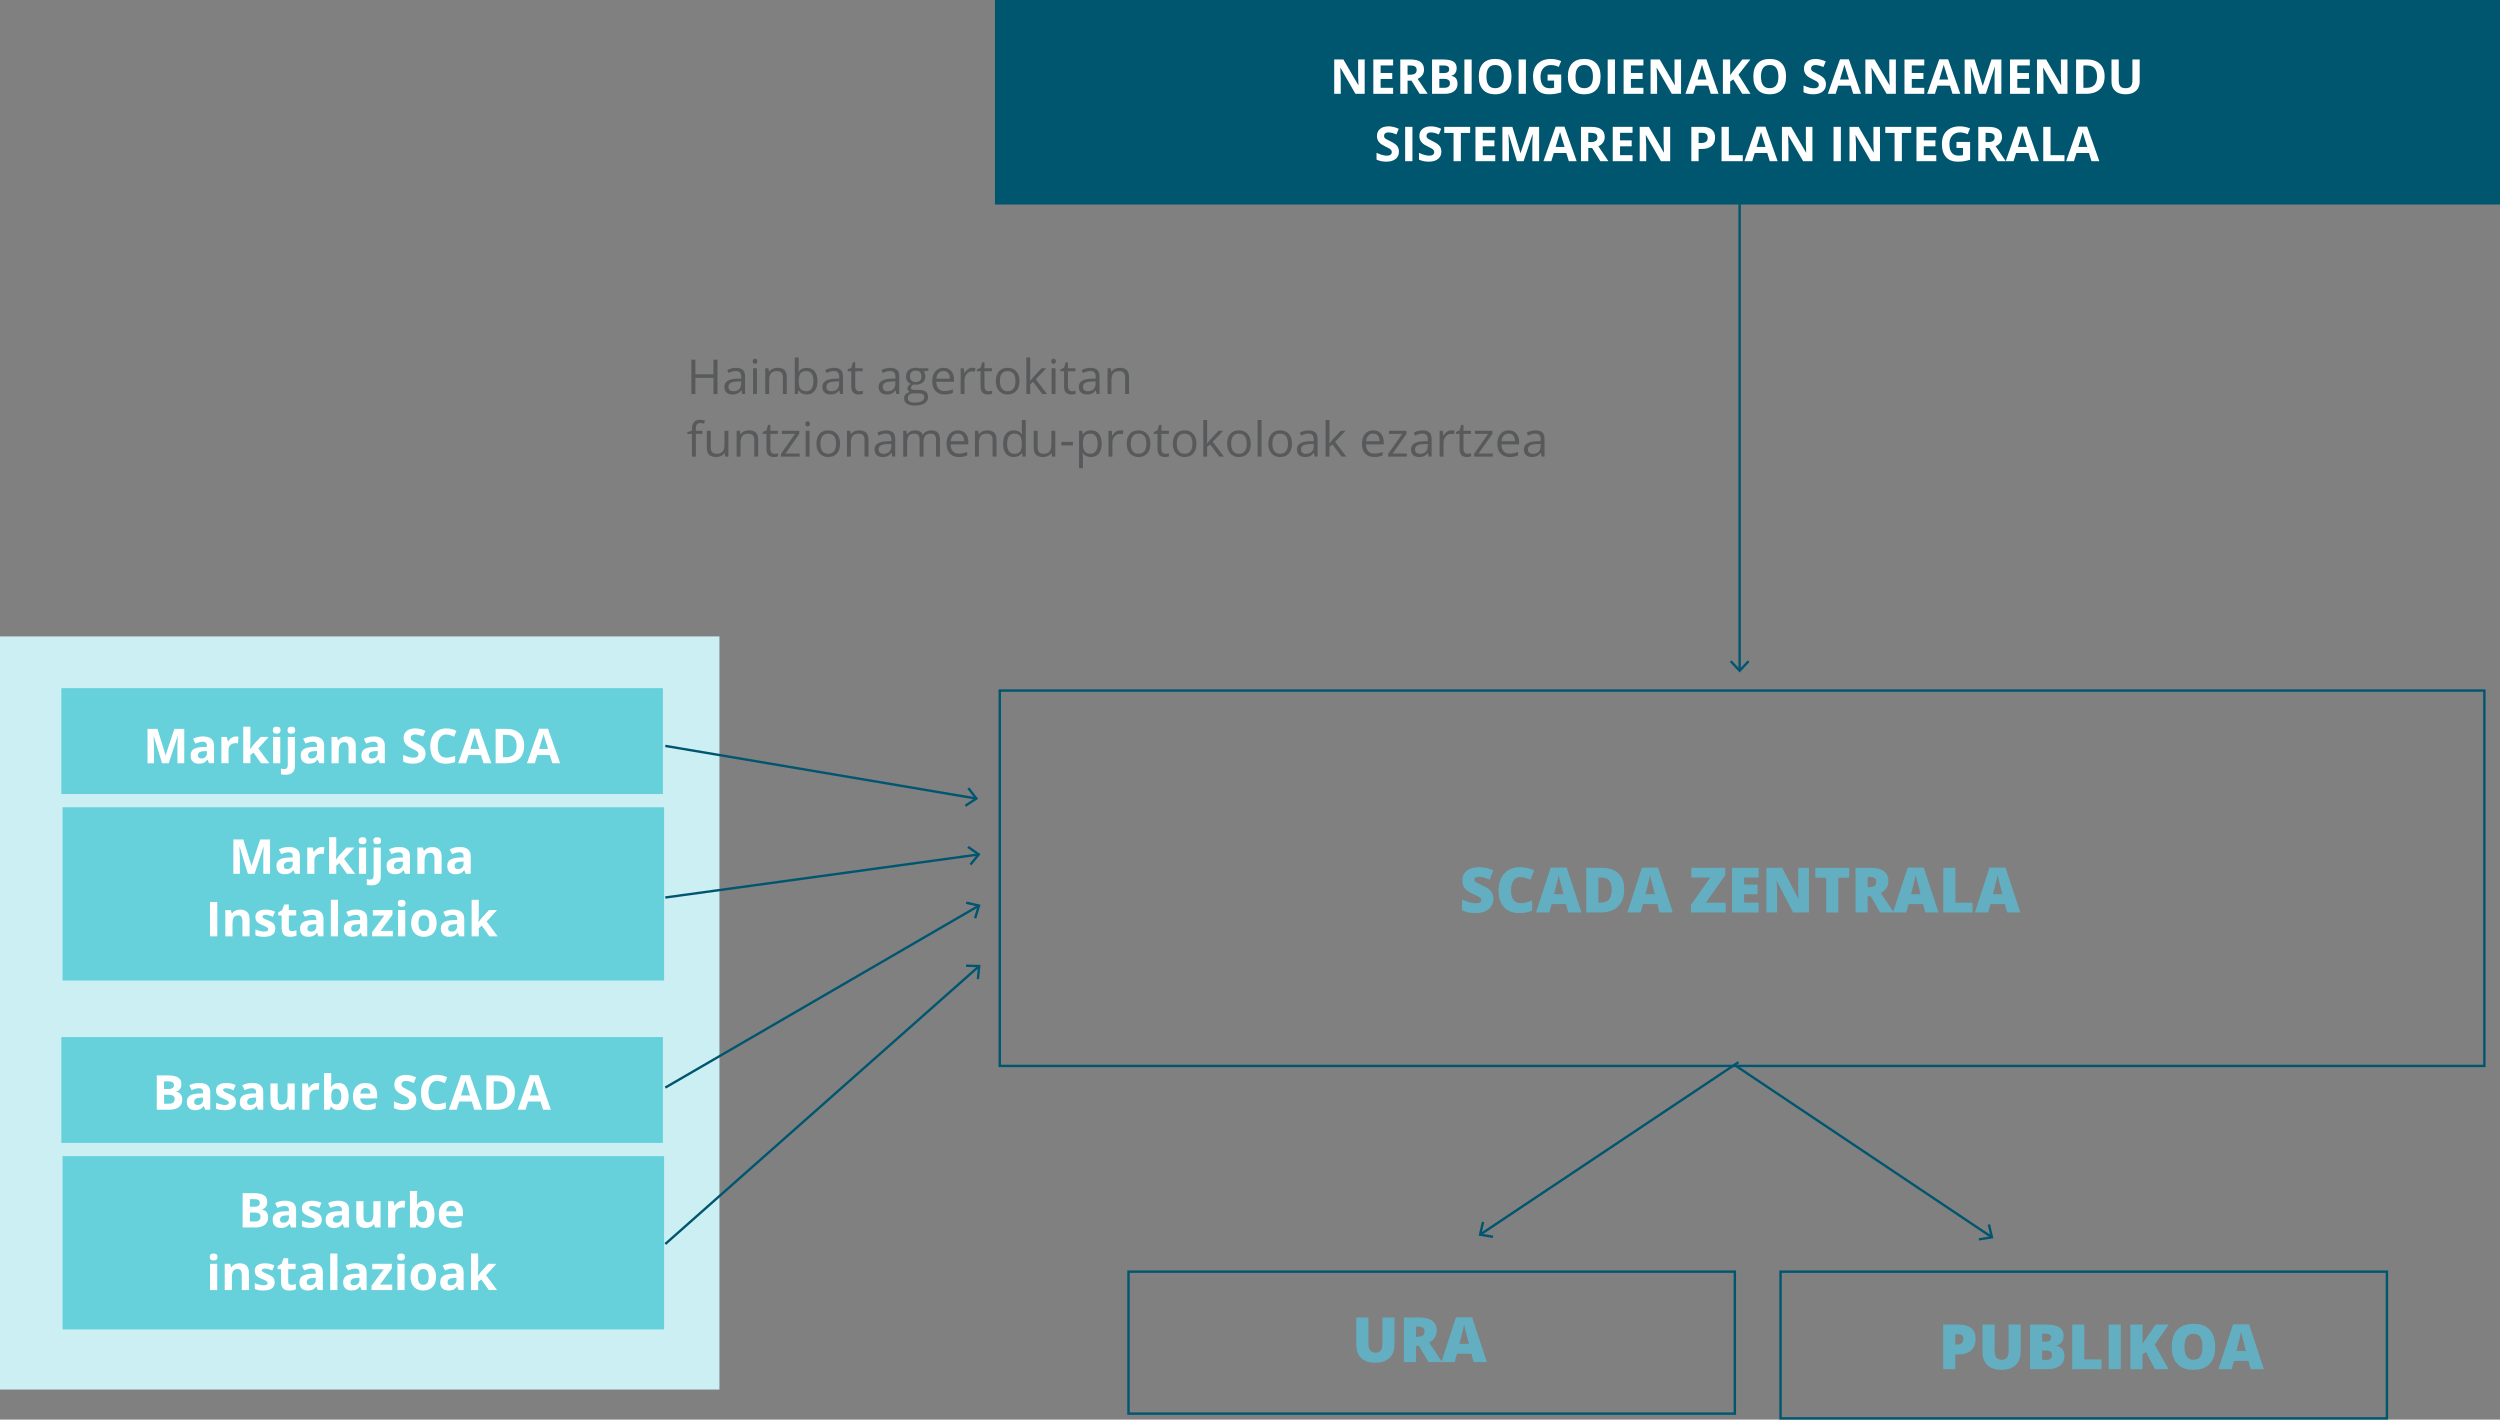<?xml version="1.0" encoding="utf-8"?>
<!-- Generator: Adobe Illustrator 28.1.0, SVG Export Plug-In . SVG Version: 6.00 Build 0)  -->
<svg version="1.1" id="Capa_1" xmlns="http://www.w3.org/2000/svg" xmlns:xlink="http://www.w3.org/1999/xlink" x="0px" y="0px"
	 width="1039px" height="590px" viewBox="0 0 1039 590" style="enable-background:new 0 0 1039 590;" xml:space="preserve">
<rect x="0" y="0" width="1039" height="590" fill="#808080" stroke="none"/>
<style type="text/css">
	.st0{fill:#CCEFF3;}
	.st1{fill:#00556F;}
	.st2{fill:#F2F2F2;}
	.st3{fill:#FFFFFF;}
	.st4{fill:none;}
	.st5{fill:#6F7072;}
	.st6{fill:#63AFC1;}
	.st7{fill:none;stroke:#1F1E21;stroke-width:3;stroke-linecap:round;stroke-linejoin:round;stroke-miterlimit:10;}
	.st8{fill:#ECECED;}
	.st9{fill-rule:evenodd;clip-rule:evenodd;fill:#6F7072;}
	.st10{fill-rule:evenodd;clip-rule:evenodd;fill:#FFFFFF;}
	.st11{fill:#58595A;}
	.st12{fill-rule:evenodd;clip-rule:evenodd;}
	.st13{fill:none;stroke:#000000;stroke-width:2;stroke-miterlimit:10;}
	.st14{fill:#00B1C3;}
	.st15{fill:none;stroke:#00B1C3;stroke-width:2;stroke-miterlimit:10;}
	.st16{fill:none;stroke:#4D4D4D;stroke-width:2.707;stroke-linecap:round;stroke-linejoin:round;stroke-miterlimit:10;}
	.st17{fill:#4D4D4D;}
	.st18{fill:none;stroke:#4D4D4D;stroke-width:2.515;stroke-linecap:round;stroke-linejoin:round;stroke-miterlimit:10;}
	.st19{fill:none;stroke:#000000;stroke-miterlimit:10;}
	.st20{fill:#66D0DB;}
	.st21{fill:none;stroke:#00556F;stroke-miterlimit:10;}
	.st22{fill:none;stroke:#333333;stroke-width:2.707;stroke-linecap:round;stroke-linejoin:round;stroke-miterlimit:10;}
	.st23{fill:#333333;stroke:#333333;stroke-width:0.5;stroke-miterlimit:10;}
	.st24{fill:none;stroke:#333333;stroke-width:2.515;stroke-linecap:round;stroke-linejoin:round;stroke-miterlimit:10;}
	.st25{fill:#333333;}
</style>
<g>
	<rect y="264.5" class="st0" width="299" height="313"/>
	<rect x="25.5" y="286" class="st20" width="250" height="44"/>
	<rect x="26" y="335.5" class="st20" width="250" height="72"/>
	<rect x="25.5" y="431" class="st20" width="250" height="44"/>
	<rect x="26" y="480.5" class="st20" width="250" height="72"/>
	<rect x="413.5" class="st1" width="626" height="85"/>
	<g>
		<rect x="501.082" y="23.793" class="st4" width="441.486" height="65.207"/>
		<path class="st3" d="M567.162,38.993h-3.848l-6.211-10.801h-0.088c0.124,1.907,0.186,3.269,0.186,4.082v6.719h-2.705V24.716h3.818
			l6.201,10.693h0.068c-0.098-1.855-0.146-3.167-0.146-3.936v-6.758h2.725V38.993z"/>
		<path class="st3" d="M578.979,38.993h-8.223V24.716h8.223v2.48h-5.195v3.135h4.834v2.48h-4.834v3.682h5.195V38.993z"/>
		<path class="st3" d="M584.984,33.515v5.479h-3.027V24.716h4.16c1.94,0,3.376,0.354,4.307,1.06s1.396,1.779,1.396,3.218
			c0,0.84-0.231,1.587-0.693,2.241s-1.116,1.167-1.963,1.538c2.148,3.21,3.548,5.283,4.199,6.221h-3.359l-3.408-5.479H584.984z
			 M584.984,31.054h0.977c0.957,0,1.663-0.159,2.119-0.479s0.684-0.82,0.684-1.504c0-0.677-0.232-1.159-0.698-1.445
			s-1.187-0.43-2.163-0.43h-0.918V31.054z"/>
		<path class="st3" d="M595.16,24.716h4.443c2.024,0,3.494,0.288,4.409,0.864s1.372,1.492,1.372,2.749c0,0.853-0.2,1.553-0.601,2.1
			s-0.933,0.876-1.597,0.986v0.098c0.905,0.202,1.558,0.579,1.958,1.133s0.601,1.289,0.601,2.207c0,1.302-0.471,2.317-1.411,3.047
			s-2.219,1.094-3.833,1.094h-5.342V24.716z M598.188,30.37h1.758c0.82,0,1.414-0.127,1.782-0.381s0.552-0.674,0.552-1.26
			c0-0.547-0.2-0.939-0.601-1.177s-1.033-0.356-1.899-0.356h-1.592V30.37z M598.188,32.772v3.721h1.973
			c0.833,0,1.448-0.159,1.846-0.479s0.596-0.808,0.596-1.465c0-1.185-0.847-1.777-2.539-1.777H598.188z"/>
		<path class="st3" d="M608.598,38.993V24.716h3.027v14.277H608.598z"/>
		<path class="st3" d="M628.178,31.835c0,2.363-0.586,4.18-1.758,5.449s-2.852,1.904-5.039,1.904s-3.867-0.635-5.039-1.904
			s-1.758-3.093-1.758-5.469s0.588-4.191,1.763-5.444s2.859-1.88,5.054-1.88s3.872,0.632,5.034,1.895S628.178,29.465,628.178,31.835
			z M617.758,31.835c0,1.595,0.303,2.796,0.908,3.604s1.511,1.211,2.715,1.211c2.415,0,3.623-1.604,3.623-4.814
			c0-3.216-1.201-4.824-3.604-4.824c-1.204,0-2.112,0.405-2.725,1.216S617.758,30.24,617.758,31.835z"/>
		<path class="st3" d="M631.137,38.993V24.716h3.027v14.277H631.137z"/>
		<path class="st3" d="M643.178,30.976h5.664v7.402c-0.918,0.3-1.782,0.51-2.593,0.63s-1.639,0.181-2.485,0.181
			c-2.155,0-3.801-0.633-4.937-1.899s-1.704-3.084-1.704-5.454c0-2.305,0.659-4.102,1.978-5.391s3.146-1.934,5.483-1.934
			c1.465,0,2.878,0.293,4.238,0.879l-1.006,2.422c-1.042-0.521-2.126-0.781-3.252-0.781c-1.309,0-2.356,0.439-3.145,1.318
			s-1.182,2.061-1.182,3.545c0,1.55,0.317,2.732,0.952,3.55s1.558,1.226,2.769,1.226c0.632,0,1.272-0.065,1.924-0.195v-2.979h-2.705
			V30.976z"/>
		<path class="st3" d="M665.199,31.835c0,2.363-0.586,4.18-1.758,5.449s-2.852,1.904-5.039,1.904s-3.867-0.635-5.039-1.904
			s-1.758-3.093-1.758-5.469s0.588-4.191,1.763-5.444s2.859-1.88,5.054-1.88s3.872,0.632,5.034,1.895S665.199,29.465,665.199,31.835
			z M654.779,31.835c0,1.595,0.303,2.796,0.908,3.604s1.511,1.211,2.715,1.211c2.415,0,3.623-1.604,3.623-4.814
			c0-3.216-1.201-4.824-3.604-4.824c-1.204,0-2.112,0.405-2.725,1.216S654.779,30.24,654.779,31.835z"/>
		<path class="st3" d="M668.158,38.993V24.716h3.027v14.277H668.158z"/>
		<path class="st3" d="M683.002,38.993h-8.223V24.716h8.223v2.48h-5.195v3.135h4.834v2.48h-4.834v3.682h5.195V38.993z"/>
		<path class="st3" d="M698.646,38.993h-3.848l-6.211-10.801H688.5c0.124,1.907,0.186,3.269,0.186,4.082v6.719h-2.705V24.716h3.818
			L696,35.409h0.068c-0.098-1.855-0.146-3.167-0.146-3.936v-6.758h2.725V38.993z"/>
		<path class="st3" d="M710.98,38.993l-1.035-3.398h-5.205l-1.035,3.398h-3.262l5.039-14.336h3.701l5.059,14.336H710.98z
			 M709.223,33.056c-0.957-3.079-1.496-4.821-1.616-5.225s-0.207-0.723-0.259-0.957c-0.215,0.833-0.83,2.894-1.846,6.182H709.223z"
			/>
		<path class="st3" d="M727.523,38.993h-3.438l-3.74-6.016l-1.279,0.918v5.098h-3.027V24.716h3.027v6.533l1.191-1.68l3.867-4.854
			h3.359l-4.98,6.318L727.523,38.993z"/>
		<path class="st3" d="M742.279,31.835c0,2.363-0.586,4.18-1.758,5.449s-2.852,1.904-5.039,1.904s-3.867-0.635-5.039-1.904
			s-1.758-3.093-1.758-5.469s0.588-4.191,1.763-5.444s2.859-1.88,5.054-1.88s3.872,0.632,5.034,1.895S742.279,29.465,742.279,31.835
			z M731.859,31.835c0,1.595,0.303,2.796,0.908,3.604s1.511,1.211,2.715,1.211c2.415,0,3.623-1.604,3.623-4.814
			c0-3.216-1.201-4.824-3.604-4.824c-1.204,0-2.112,0.405-2.725,1.216S731.859,30.24,731.859,31.835z"/>
		<path class="st3" d="M758.861,35.028c0,1.289-0.464,2.305-1.392,3.047s-2.219,1.113-3.872,1.113c-1.523,0-2.871-0.286-4.043-0.859
			v-2.812c0.964,0.43,1.779,0.732,2.446,0.908s1.277,0.264,1.831,0.264c0.664,0,1.174-0.127,1.528-0.381s0.532-0.632,0.532-1.133
			c0-0.28-0.078-0.529-0.234-0.747s-0.386-0.428-0.688-0.63s-0.92-0.524-1.851-0.967c-0.872-0.41-1.526-0.804-1.963-1.182
			s-0.784-0.817-1.045-1.318s-0.391-1.087-0.391-1.758c0-1.263,0.428-2.256,1.284-2.979s2.039-1.084,3.55-1.084
			c0.742,0,1.45,0.088,2.124,0.264s1.379,0.423,2.114,0.742l-0.977,2.354c-0.762-0.312-1.392-0.53-1.89-0.654
			s-0.988-0.186-1.47-0.186c-0.573,0-1.013,0.134-1.318,0.4s-0.459,0.615-0.459,1.045c0,0.267,0.062,0.5,0.186,0.698
			s0.32,0.391,0.591,0.576s0.91,0.52,1.919,1.001c1.335,0.638,2.249,1.277,2.744,1.919S758.861,34.098,758.861,35.028z"/>
		<path class="st3" d="M770.189,38.993l-1.035-3.398h-5.205l-1.035,3.398h-3.262l5.039-14.336h3.701l5.059,14.336H770.189z
			 M768.432,33.056c-0.957-3.079-1.496-4.821-1.616-5.225s-0.207-0.723-0.259-0.957c-0.215,0.833-0.83,2.894-1.846,6.182H768.432z"
			/>
		<path class="st3" d="M787.914,38.993h-3.848l-6.211-10.801h-0.088c0.124,1.907,0.186,3.269,0.186,4.082v6.719h-2.705V24.716h3.818
			l6.201,10.693h0.068c-0.098-1.855-0.146-3.167-0.146-3.936v-6.758h2.725V38.993z"/>
		<path class="st3" d="M799.73,38.993h-8.223V24.716h8.223v2.48h-5.195v3.135h4.834v2.48h-4.834v3.682h5.195V38.993z"/>
		<path class="st3" d="M811.449,38.993l-1.035-3.398h-5.205l-1.035,3.398h-3.262l5.039-14.336h3.701l5.059,14.336H811.449z
			 M809.691,33.056c-0.957-3.079-1.496-4.821-1.616-5.225s-0.207-0.723-0.259-0.957c-0.215,0.833-0.83,2.894-1.846,6.182H809.691z"
			/>
		<path class="st3" d="M822.553,38.993l-3.438-11.201h-0.088c0.124,2.278,0.186,3.799,0.186,4.561v6.641h-2.705V24.716h4.121
			l3.379,10.918h0.059l3.584-10.918h4.121v14.277h-2.822v-6.758c0-0.319,0.005-0.687,0.015-1.104s0.054-1.523,0.132-3.32h-0.088
			l-3.682,11.182H822.553z"/>
		<path class="st3" d="M843.588,38.993h-8.223V24.716h8.223v2.48h-5.195v3.135h4.834v2.48h-4.834v3.682h5.195V38.993z"/>
		<path class="st3" d="M859.232,38.993h-3.848l-6.211-10.801h-0.088c0.124,1.907,0.186,3.269,0.186,4.082v6.719h-2.705V24.716h3.818
			l6.201,10.693h0.068c-0.098-1.855-0.146-3.167-0.146-3.936v-6.758h2.725V38.993z"/>
		<path class="st3" d="M874.672,31.718c0,2.351-0.669,4.15-2.007,5.4s-3.27,1.875-5.796,1.875h-4.043V24.716h4.482
			c2.331,0,4.141,0.615,5.43,1.846S874.672,29.511,874.672,31.718z M871.527,31.796c0-3.066-1.354-4.6-4.062-4.6h-1.611v9.297h1.299
			C870.069,36.493,871.527,34.928,871.527,31.796z"/>
		<path class="st3" d="M889.252,24.716v9.238c0,1.055-0.236,1.979-0.708,2.773s-1.154,1.403-2.046,1.826s-1.946,0.635-3.164,0.635
			c-1.836,0-3.262-0.471-4.277-1.411s-1.523-2.229-1.523-3.862v-9.199h3.018v8.74c0,1.101,0.222,1.907,0.664,2.422
			s1.175,0.771,2.197,0.771c0.989,0,1.707-0.259,2.153-0.776s0.669-1.33,0.669-2.437v-8.721H889.252z"/>
		<path class="st3" d="M581.395,63.028c0,1.289-0.464,2.305-1.392,3.047s-2.219,1.113-3.872,1.113c-1.523,0-2.871-0.286-4.043-0.859
			v-2.812c0.964,0.43,1.779,0.732,2.446,0.908s1.277,0.264,1.831,0.264c0.664,0,1.174-0.127,1.528-0.381s0.532-0.632,0.532-1.133
			c0-0.28-0.078-0.529-0.234-0.747s-0.386-0.428-0.688-0.63s-0.92-0.524-1.851-0.967c-0.872-0.41-1.526-0.804-1.963-1.182
			s-0.784-0.817-1.045-1.318s-0.391-1.087-0.391-1.758c0-1.263,0.428-2.256,1.284-2.979s2.039-1.084,3.55-1.084
			c0.742,0,1.45,0.088,2.124,0.264s1.379,0.423,2.114,0.742l-0.977,2.354c-0.762-0.312-1.392-0.53-1.89-0.654
			s-0.988-0.186-1.47-0.186c-0.573,0-1.013,0.134-1.318,0.4s-0.459,0.615-0.459,1.045c0,0.267,0.062,0.5,0.186,0.698
			s0.32,0.391,0.591,0.576s0.91,0.52,1.919,1.001c1.335,0.638,2.249,1.277,2.744,1.919S581.395,62.098,581.395,63.028z"/>
		<path class="st3" d="M583.982,66.993V52.716h3.027v14.277H583.982z"/>
		<path class="st3" d="M599.031,63.028c0,1.289-0.464,2.305-1.392,3.047s-2.219,1.113-3.872,1.113c-1.523,0-2.871-0.286-4.043-0.859
			v-2.812c0.964,0.43,1.779,0.732,2.446,0.908s1.277,0.264,1.831,0.264c0.664,0,1.174-0.127,1.528-0.381s0.532-0.632,0.532-1.133
			c0-0.28-0.078-0.529-0.234-0.747s-0.386-0.428-0.688-0.63s-0.92-0.524-1.851-0.967c-0.872-0.41-1.526-0.804-1.963-1.182
			s-0.784-0.817-1.045-1.318s-0.391-1.087-0.391-1.758c0-1.263,0.428-2.256,1.284-2.979s2.039-1.084,3.55-1.084
			c0.742,0,1.45,0.088,2.124,0.264s1.379,0.423,2.114,0.742l-0.977,2.354c-0.762-0.312-1.392-0.53-1.89-0.654
			s-0.988-0.186-1.47-0.186c-0.573,0-1.013,0.134-1.318,0.4s-0.459,0.615-0.459,1.045c0,0.267,0.062,0.5,0.186,0.698
			s0.32,0.391,0.591,0.576s0.91,0.52,1.919,1.001c1.335,0.638,2.249,1.277,2.744,1.919S599.031,62.098,599.031,63.028z"/>
		<path class="st3" d="M607.127,66.993H604.1V55.235h-3.877v-2.52h10.781v2.52h-3.877V66.993z"/>
		<path class="st3" d="M621.424,66.993h-8.223V52.716h8.223v2.48h-5.195v3.135h4.834v2.48h-4.834v3.682h5.195V66.993z"/>
		<path class="st3" d="M630.447,66.993l-3.438-11.201h-0.088c0.124,2.278,0.186,3.799,0.186,4.561v6.641h-2.705V52.716h4.121
			l3.379,10.918h0.059l3.584-10.918h4.121v14.277h-2.822v-6.758c0-0.319,0.005-0.687,0.015-1.104s0.054-1.523,0.132-3.32h-0.088
			l-3.682,11.182H630.447z"/>
		<path class="st3" d="M652,66.993l-1.035-3.398h-5.205l-1.035,3.398h-3.262l5.039-14.336h3.701l5.059,14.336H652z M650.242,61.056
			c-0.957-3.079-1.496-4.821-1.616-5.225s-0.207-0.723-0.259-0.957c-0.215,0.833-0.83,2.894-1.846,6.182H650.242z"/>
		<path class="st3" d="M660.086,61.515v5.479h-3.027V52.716h4.16c1.94,0,3.376,0.354,4.307,1.06s1.396,1.779,1.396,3.218
			c0,0.84-0.231,1.587-0.693,2.241s-1.116,1.167-1.963,1.538c2.148,3.21,3.548,5.283,4.199,6.221h-3.359l-3.408-5.479H660.086z
			 M660.086,59.054h0.977c0.957,0,1.663-0.159,2.119-0.479s0.684-0.82,0.684-1.504c0-0.677-0.232-1.159-0.698-1.445
			s-1.187-0.43-2.163-0.43h-0.918V59.054z"/>
		<path class="st3" d="M678.484,66.993h-8.223V52.716h8.223v2.48h-5.195v3.135h4.834v2.48h-4.834v3.682h5.195V66.993z"/>
		<path class="st3" d="M694.129,66.993h-3.848l-6.211-10.801h-0.088c0.124,1.907,0.186,3.269,0.186,4.082v6.719h-2.705V52.716h3.818
			l6.201,10.693h0.068c-0.098-1.855-0.146-3.167-0.146-3.936v-6.758h2.725V66.993z"/>
		<path class="st3" d="M712.781,57.169c0,1.536-0.48,2.712-1.44,3.525s-2.326,1.221-4.097,1.221h-1.299v5.078h-3.027V52.716h4.561
			c1.731,0,3.049,0.373,3.95,1.118S712.781,55.691,712.781,57.169z M705.945,59.435h0.996c0.931,0,1.628-0.184,2.09-0.552
			s0.693-0.903,0.693-1.606c0-0.71-0.193-1.233-0.581-1.572s-0.994-0.508-1.821-0.508h-1.377V59.435z"/>
		<path class="st3" d="M715.477,66.993V52.716h3.027v11.777h5.791v2.5H715.477z"/>
		<path class="st3" d="M735.516,66.993l-1.035-3.398h-5.205l-1.035,3.398h-3.262l5.039-14.336h3.701l5.059,14.336H735.516z
			 M733.758,61.056c-0.957-3.079-1.496-4.821-1.616-5.225s-0.207-0.723-0.259-0.957c-0.215,0.833-0.83,2.894-1.846,6.182H733.758z"
			/>
		<path class="st3" d="M753.24,66.993h-3.848l-6.211-10.801h-0.088c0.124,1.907,0.186,3.269,0.186,4.082v6.719h-2.705V52.716h3.818
			l6.201,10.693h0.068c-0.098-1.855-0.146-3.167-0.146-3.936v-6.758h2.725V66.993z"/>
		<path class="st3" d="M762.029,66.993V52.716h3.027v14.277H762.029z"/>
		<path class="st3" d="M781.316,66.993h-3.848l-6.211-10.801h-0.088c0.124,1.907,0.186,3.269,0.186,4.082v6.719h-2.705V52.716h3.818
			l6.201,10.693h0.068c-0.098-1.855-0.146-3.167-0.146-3.936v-6.758h2.725V66.993z"/>
		<path class="st3" d="M790.418,66.993h-3.027V55.235h-3.877v-2.52h10.781v2.52h-3.877V66.993z"/>
		<path class="st3" d="M804.715,66.993h-8.223V52.716h8.223v2.48h-5.195v3.135h4.834v2.48h-4.834v3.682h5.195V66.993z"/>
		<path class="st3" d="M813.113,58.976h5.664v7.402c-0.918,0.3-1.782,0.51-2.593,0.63s-1.639,0.181-2.485,0.181
			c-2.155,0-3.801-0.633-4.937-1.899s-1.704-3.084-1.704-5.454c0-2.305,0.659-4.102,1.978-5.391s3.146-1.934,5.483-1.934
			c1.465,0,2.878,0.293,4.238,0.879l-1.006,2.422c-1.042-0.521-2.126-0.781-3.252-0.781c-1.309,0-2.356,0.439-3.145,1.318
			s-1.182,2.061-1.182,3.545c0,1.55,0.317,2.732,0.952,3.55s1.558,1.226,2.769,1.226c0.632,0,1.272-0.065,1.924-0.195v-2.979h-2.705
			V58.976z"/>
		<path class="st3" d="M825.203,61.515v5.479h-3.027V52.716h4.16c1.94,0,3.376,0.354,4.307,1.06s1.396,1.779,1.396,3.218
			c0,0.84-0.231,1.587-0.693,2.241s-1.116,1.167-1.963,1.538c2.148,3.21,3.548,5.283,4.199,6.221h-3.359l-3.408-5.479H825.203z
			 M825.203,59.054h0.977c0.957,0,1.663-0.159,2.119-0.479s0.684-0.82,0.684-1.504c0-0.677-0.232-1.159-0.698-1.445
			s-1.187-0.43-2.163-0.43h-0.918V59.054z"/>
		<path class="st3" d="M844.119,66.993l-1.035-3.398h-5.205l-1.035,3.398h-3.262l5.039-14.336h3.701l5.059,14.336H844.119z
			 M842.361,61.056c-0.957-3.079-1.496-4.821-1.616-5.225s-0.207-0.723-0.259-0.957c-0.215,0.833-0.83,2.894-1.846,6.182H842.361z"
			/>
		<path class="st3" d="M849.178,66.993V52.716h3.027v11.777h5.791v2.5H849.178z"/>
		<path class="st3" d="M869.217,66.993l-1.035-3.398h-5.205l-1.035,3.398h-3.262l5.039-14.336h3.701l5.059,14.336H869.217z
			 M867.459,61.056c-0.957-3.079-1.496-4.821-1.616-5.225s-0.207-0.723-0.259-0.957c-0.215,0.833-0.83,2.894-1.846,6.182H867.459z"
			/>
	</g>
	<g>
		<g>
			<path class="st11" d="M298.182,163.75h-1.66v-6.719h-7.52v6.719h-1.66v-14.277h1.66v6.074h7.52v-6.074h1.66V163.75z"/>
			<path class="st11" d="M308.436,163.75l-0.322-1.523h-0.078c-0.534,0.671-1.066,1.125-1.597,1.362s-1.193,0.356-1.987,0.356
				c-1.062,0-1.893-0.273-2.495-0.82s-0.903-1.325-0.903-2.334c0-2.161,1.729-3.294,5.186-3.398l1.816-0.059v-0.664
				c0-0.84-0.181-1.46-0.542-1.86s-0.939-0.601-1.733-0.601c-0.892,0-1.901,0.273-3.027,0.82l-0.498-1.24
				c0.527-0.286,1.105-0.511,1.733-0.674s1.258-0.244,1.89-0.244c1.276,0,2.222,0.283,2.837,0.85s0.923,1.475,0.923,2.725v7.305
				H308.436z M304.773,162.607c1.009,0,1.802-0.276,2.378-0.83s0.864-1.328,0.864-2.324v-0.967l-1.621,0.068
				c-1.289,0.046-2.219,0.246-2.788,0.601s-0.854,0.906-0.854,1.655c0,0.586,0.178,1.032,0.532,1.338
				S304.136,162.607,304.773,162.607z"/>
			<path class="st11" d="M312.84,150.146c0-0.371,0.091-0.643,0.273-0.815s0.41-0.259,0.684-0.259c0.261,0,0.485,0.088,0.674,0.264
				s0.283,0.446,0.283,0.811s-0.095,0.637-0.283,0.815s-0.413,0.269-0.674,0.269c-0.273,0-0.501-0.09-0.684-0.269
				S312.84,150.511,312.84,150.146z M314.598,163.75h-1.621v-10.703h1.621V163.75z"/>
			<path class="st11" d="M325.359,163.75v-6.924c0-0.872-0.198-1.523-0.596-1.953s-1.019-0.645-1.865-0.645
				c-1.12,0-1.94,0.303-2.461,0.908s-0.781,1.604-0.781,2.998v5.615h-1.621v-10.703h1.318l0.264,1.465h0.078
				c0.332-0.527,0.798-0.936,1.396-1.226s1.267-0.435,2.002-0.435c1.289,0,2.259,0.311,2.91,0.933s0.977,1.616,0.977,2.983v6.982
				H325.359z"/>
			<path class="st11" d="M335.291,152.871c1.406,0,2.498,0.48,3.276,1.44s1.167,2.319,1.167,4.077s-0.393,3.123-1.177,4.097
				s-1.873,1.46-3.267,1.46c-0.696,0-1.333-0.129-1.909-0.386s-1.06-0.652-1.45-1.187h-0.117l-0.342,1.377h-1.162v-15.195h1.621
				v3.691c0,0.827-0.026,1.569-0.078,2.227h0.078C332.687,153.405,333.807,152.871,335.291,152.871z M335.057,154.229
				c-1.106,0-1.904,0.317-2.393,0.952s-0.732,1.704-0.732,3.208s0.251,2.58,0.752,3.228s1.306,0.972,2.412,0.972
				c0.996,0,1.738-0.363,2.227-1.089s0.732-1.77,0.732-3.13c0-1.394-0.244-2.432-0.732-3.115S336.079,154.229,335.057,154.229z"/>
			<path class="st11" d="M349.148,163.75l-0.322-1.523h-0.078c-0.534,0.671-1.066,1.125-1.597,1.362s-1.193,0.356-1.987,0.356
				c-1.062,0-1.893-0.273-2.495-0.82s-0.903-1.325-0.903-2.334c0-2.161,1.729-3.294,5.186-3.398l1.816-0.059v-0.664
				c0-0.84-0.181-1.46-0.542-1.86s-0.939-0.601-1.733-0.601c-0.892,0-1.901,0.273-3.027,0.82l-0.498-1.24
				c0.527-0.286,1.105-0.511,1.733-0.674s1.258-0.244,1.89-0.244c1.276,0,2.222,0.283,2.837,0.85s0.923,1.475,0.923,2.725v7.305
				H349.148z M345.486,162.607c1.009,0,1.802-0.276,2.378-0.83s0.864-1.328,0.864-2.324v-0.967l-1.621,0.068
				c-1.289,0.046-2.219,0.246-2.788,0.601s-0.854,0.906-0.854,1.655c0,0.586,0.178,1.032,0.532,1.338
				S344.849,162.607,345.486,162.607z"/>
			<path class="st11" d="M357.146,162.607c0.286,0,0.563-0.021,0.83-0.063s0.479-0.086,0.635-0.132v1.24
				c-0.176,0.085-0.435,0.154-0.776,0.21s-0.649,0.083-0.923,0.083c-2.07,0-3.105-1.091-3.105-3.271v-6.367h-1.533v-0.781
				l1.533-0.674l0.684-2.285h0.938v2.48h3.105v1.26h-3.105v6.299c0,0.645,0.153,1.14,0.459,1.484S356.612,162.607,357.146,162.607z"
				/>
			<path class="st11" d="M372.527,163.75l-0.322-1.523h-0.078c-0.534,0.671-1.066,1.125-1.597,1.362s-1.193,0.356-1.987,0.356
				c-1.062,0-1.893-0.273-2.495-0.82s-0.903-1.325-0.903-2.334c0-2.161,1.729-3.294,5.186-3.398l1.816-0.059v-0.664
				c0-0.84-0.181-1.46-0.542-1.86s-0.939-0.601-1.733-0.601c-0.892,0-1.901,0.273-3.027,0.82l-0.498-1.24
				c0.527-0.286,1.105-0.511,1.733-0.674s1.258-0.244,1.89-0.244c1.276,0,2.222,0.283,2.837,0.85s0.923,1.475,0.923,2.725v7.305
				H372.527z M368.865,162.607c1.009,0,1.802-0.276,2.378-0.83s0.864-1.328,0.864-2.324v-0.967l-1.621,0.068
				c-1.289,0.046-2.219,0.246-2.788,0.601s-0.854,0.906-0.854,1.655c0,0.586,0.178,1.032,0.532,1.338
				S368.228,162.607,368.865,162.607z"/>
			<path class="st11" d="M385.828,153.047v1.025l-1.982,0.234c0.183,0.228,0.345,0.525,0.488,0.894s0.215,0.783,0.215,1.245
				c0,1.048-0.358,1.885-1.074,2.51s-1.699,0.938-2.949,0.938c-0.319,0-0.618-0.026-0.898-0.078
				c-0.69,0.364-1.035,0.823-1.035,1.377c0,0.293,0.12,0.51,0.361,0.649s0.654,0.21,1.24,0.21h1.895
				c1.159,0,2.049,0.244,2.671,0.732s0.933,1.198,0.933,2.129c0,1.185-0.476,2.088-1.426,2.71s-2.337,0.933-4.16,0.933
				c-1.399,0-2.479-0.261-3.237-0.781s-1.138-1.257-1.138-2.207c0-0.651,0.208-1.214,0.625-1.689s1.003-0.798,1.758-0.967
				c-0.273-0.124-0.503-0.315-0.688-0.576s-0.278-0.563-0.278-0.908c0-0.391,0.104-0.732,0.312-1.025s0.537-0.576,0.986-0.85
				c-0.554-0.228-1.004-0.615-1.353-1.162s-0.522-1.172-0.522-1.875c0-1.172,0.352-2.075,1.055-2.71s1.699-0.952,2.988-0.952
				c0.56,0,1.064,0.065,1.514,0.195H385.828z M377.293,165.547c0,0.579,0.244,1.019,0.732,1.318s1.188,0.449,2.1,0.449
				c1.36,0,2.368-0.203,3.022-0.61s0.981-0.959,0.981-1.655c0-0.579-0.179-0.981-0.537-1.206s-1.032-0.337-2.021-0.337h-1.943
				c-0.735,0-1.309,0.176-1.719,0.527S377.293,164.89,377.293,165.547z M378.172,156.475c0,0.749,0.212,1.315,0.635,1.699
				s1.013,0.576,1.768,0.576c1.582,0,2.373-0.769,2.373-2.305c0-1.608-0.801-2.412-2.402-2.412c-0.762,0-1.348,0.205-1.758,0.615
				S378.172,155.667,378.172,156.475z"/>
			<path class="st11" d="M392.547,163.945c-1.582,0-2.83-0.481-3.745-1.445s-1.372-2.302-1.372-4.014
				c0-1.726,0.425-3.096,1.274-4.111s1.99-1.523,3.423-1.523c1.341,0,2.402,0.441,3.184,1.323s1.172,2.046,1.172,3.491v1.025h-7.373
				c0.032,1.257,0.35,2.21,0.952,2.861s1.45,0.977,2.544,0.977c1.152,0,2.292-0.241,3.418-0.723v1.445
				c-0.573,0.247-1.115,0.425-1.626,0.532S393.27,163.945,392.547,163.945z M392.107,154.209c-0.859,0-1.545,0.28-2.056,0.84
				s-0.812,1.335-0.903,2.324h5.596c0-1.022-0.228-1.805-0.684-2.349S392.954,154.209,392.107,154.209z"/>
			<path class="st11" d="M404.129,152.852c0.476,0,0.901,0.039,1.279,0.117l-0.225,1.504c-0.442-0.098-0.833-0.146-1.172-0.146
				c-0.866,0-1.606,0.352-2.222,1.055s-0.923,1.579-0.923,2.627v5.742h-1.621v-10.703h1.338l0.186,1.982h0.078
				c0.397-0.696,0.876-1.233,1.436-1.611S403.458,152.852,404.129,152.852z"/>
			<path class="st11" d="M410.867,162.607c0.286,0,0.563-0.021,0.83-0.063s0.479-0.086,0.635-0.132v1.24
				c-0.176,0.085-0.435,0.154-0.776,0.21s-0.649,0.083-0.923,0.083c-2.07,0-3.105-1.091-3.105-3.271v-6.367h-1.533v-0.781
				l1.533-0.674l0.684-2.285h0.938v2.48h3.105v1.26h-3.105v6.299c0,0.645,0.153,1.14,0.459,1.484S410.333,162.607,410.867,162.607z"
				/>
			<path class="st11" d="M423.709,158.389c0,1.745-0.439,3.107-1.318,4.087s-2.093,1.47-3.643,1.47
				c-0.957,0-1.807-0.225-2.549-0.674s-1.315-1.094-1.719-1.934s-0.605-1.823-0.605-2.949c0-1.745,0.437-3.104,1.309-4.077
				s2.083-1.46,3.633-1.46c1.497,0,2.688,0.498,3.569,1.494S423.709,156.689,423.709,158.389z M415.555,158.389
				c0,1.367,0.273,2.409,0.82,3.125s1.351,1.074,2.412,1.074s1.867-0.356,2.417-1.069s0.825-1.756,0.825-3.13
				c0-1.36-0.275-2.395-0.825-3.101s-1.362-1.06-2.437-1.06c-1.062,0-1.862,0.349-2.402,1.045S415.555,157.009,415.555,158.389z"/>
			<path class="st11" d="M428.152,158.271c0.28-0.397,0.706-0.918,1.279-1.562l3.457-3.662h1.924l-4.336,4.561l4.639,6.143h-1.963
				l-3.779-5.059l-1.221,1.055v4.004h-1.602v-15.195h1.602v8.057c0,0.358-0.026,0.911-0.078,1.66H428.152z"/>
			<path class="st11" d="M436.912,150.146c0-0.371,0.091-0.643,0.273-0.815s0.41-0.259,0.684-0.259c0.261,0,0.485,0.088,0.674,0.264
				s0.283,0.446,0.283,0.811s-0.095,0.637-0.283,0.815s-0.413,0.269-0.674,0.269c-0.273,0-0.501-0.09-0.684-0.269
				S436.912,150.511,436.912,150.146z M438.67,163.75h-1.621v-10.703h1.621V163.75z"/>
			<path class="st11" d="M445.564,162.607c0.286,0,0.563-0.021,0.83-0.063s0.479-0.086,0.635-0.132v1.24
				c-0.176,0.085-0.435,0.154-0.776,0.21s-0.649,0.083-0.923,0.083c-2.07,0-3.105-1.091-3.105-3.271v-6.367h-1.533v-0.781
				l1.533-0.674l0.684-2.285h0.938v2.48h3.105v1.26h-3.105v6.299c0,0.645,0.153,1.14,0.459,1.484S445.03,162.607,445.564,162.607z"
				/>
			<path class="st11" d="M455.75,163.75l-0.322-1.523h-0.078c-0.534,0.671-1.066,1.125-1.597,1.362s-1.193,0.356-1.987,0.356
				c-1.062,0-1.893-0.273-2.495-0.82s-0.903-1.325-0.903-2.334c0-2.161,1.729-3.294,5.186-3.398l1.816-0.059v-0.664
				c0-0.84-0.181-1.46-0.542-1.86s-0.939-0.601-1.733-0.601c-0.892,0-1.901,0.273-3.027,0.82l-0.498-1.24
				c0.527-0.286,1.105-0.511,1.733-0.674s1.258-0.244,1.89-0.244c1.276,0,2.222,0.283,2.837,0.85s0.923,1.475,0.923,2.725v7.305
				H455.75z M452.088,162.607c1.009,0,1.802-0.276,2.378-0.83s0.864-1.328,0.864-2.324v-0.967l-1.621,0.068
				c-1.289,0.046-2.219,0.246-2.788,0.601s-0.854,0.906-0.854,1.655c0,0.586,0.178,1.032,0.532,1.338
				S451.45,162.607,452.088,162.607z"/>
			<path class="st11" d="M467.615,163.75v-6.924c0-0.872-0.198-1.523-0.596-1.953s-1.019-0.645-1.865-0.645
				c-1.12,0-1.94,0.303-2.461,0.908s-0.781,1.604-0.781,2.998v5.615h-1.621v-10.703h1.318l0.264,1.465h0.078
				c0.332-0.527,0.798-0.936,1.396-1.226s1.267-0.435,2.002-0.435c1.289,0,2.259,0.311,2.91,0.933s0.977,1.616,0.977,2.983v6.982
				H467.615z"/>
			<path class="st11" d="M291.922,180.307h-2.725v9.443h-1.621v-9.443h-1.914v-0.732l1.914-0.586v-0.596
				c0-2.63,1.149-3.945,3.447-3.945c0.566,0,1.23,0.114,1.992,0.342l-0.42,1.299c-0.625-0.202-1.159-0.303-1.602-0.303
				c-0.612,0-1.064,0.203-1.357,0.61s-0.439,1.06-0.439,1.958v0.693h2.725V180.307z"/>
			<path class="st11" d="M295.398,179.047v6.943c0,0.872,0.198,1.523,0.596,1.953s1.019,0.645,1.865,0.645
				c1.12,0,1.938-0.306,2.456-0.918s0.776-1.611,0.776-2.998v-5.625h1.621v10.703h-1.338l-0.234-1.436h-0.088
				c-0.332,0.527-0.793,0.931-1.382,1.211s-1.262,0.42-2.017,0.42c-1.302,0-2.277-0.31-2.925-0.928s-0.972-1.608-0.972-2.969v-7.002
				H295.398z"/>
			<path class="st11" d="M313.475,189.75v-6.924c0-0.872-0.198-1.523-0.596-1.953s-1.019-0.645-1.865-0.645
				c-1.12,0-1.94,0.303-2.461,0.908s-0.781,1.604-0.781,2.998v5.615h-1.621v-10.703h1.318l0.264,1.465h0.078
				c0.332-0.527,0.798-0.936,1.396-1.226s1.267-0.435,2.002-0.435c1.289,0,2.259,0.311,2.91,0.933s0.977,1.616,0.977,2.983v6.982
				H313.475z"/>
			<path class="st11" d="M321.883,188.607c0.286,0,0.563-0.021,0.83-0.063s0.479-0.086,0.635-0.132v1.24
				c-0.176,0.085-0.435,0.154-0.776,0.21s-0.649,0.083-0.923,0.083c-2.07,0-3.105-1.091-3.105-3.271v-6.367h-1.533v-0.781
				l1.533-0.674l0.684-2.285h0.938v2.48h3.105v1.26h-3.105v6.299c0,0.645,0.153,1.14,0.459,1.484S321.349,188.607,321.883,188.607z"
				/>
			<path class="st11" d="M332.332,189.75h-7.764v-1.104l5.84-8.34h-5.479v-1.26h7.256v1.26l-5.762,8.184h5.908V189.75z"/>
			<path class="st11" d="M334.705,176.146c0-0.371,0.091-0.643,0.273-0.815s0.41-0.259,0.684-0.259c0.261,0,0.485,0.088,0.674,0.264
				s0.283,0.446,0.283,0.811s-0.095,0.637-0.283,0.815s-0.413,0.269-0.674,0.269c-0.273,0-0.501-0.09-0.684-0.269
				S334.705,176.511,334.705,176.146z M336.463,189.75h-1.621v-10.703h1.621V189.75z"/>
			<path class="st11" d="M349.139,184.389c0,1.745-0.439,3.107-1.318,4.087s-2.093,1.47-3.643,1.47
				c-0.957,0-1.807-0.225-2.549-0.674s-1.315-1.094-1.719-1.934s-0.605-1.823-0.605-2.949c0-1.745,0.437-3.104,1.309-4.077
				s2.083-1.46,3.633-1.46c1.497,0,2.688,0.498,3.569,1.494S349.139,182.689,349.139,184.389z M340.984,184.389
				c0,1.367,0.273,2.409,0.82,3.125s1.351,1.074,2.412,1.074s1.867-0.356,2.417-1.069s0.825-1.756,0.825-3.13
				c0-1.36-0.275-2.395-0.825-3.101s-1.362-1.06-2.437-1.06c-1.062,0-1.862,0.349-2.402,1.045S340.984,183.009,340.984,184.389z"/>
			<path class="st11" d="M359.305,189.75v-6.924c0-0.872-0.198-1.523-0.596-1.953s-1.019-0.645-1.865-0.645
				c-1.12,0-1.94,0.303-2.461,0.908s-0.781,1.604-0.781,2.998v5.615h-1.621v-10.703h1.318l0.264,1.465h0.078
				c0.332-0.527,0.798-0.936,1.396-1.226s1.267-0.435,2.002-0.435c1.289,0,2.259,0.311,2.91,0.933s0.977,1.616,0.977,2.983v6.982
				H359.305z"/>
			<path class="st11" d="M370.838,189.75l-0.322-1.523h-0.078c-0.534,0.671-1.066,1.125-1.597,1.362s-1.193,0.356-1.987,0.356
				c-1.062,0-1.893-0.273-2.495-0.82s-0.903-1.325-0.903-2.334c0-2.161,1.729-3.294,5.186-3.398l1.816-0.059v-0.664
				c0-0.84-0.181-1.46-0.542-1.86s-0.939-0.601-1.733-0.601c-0.892,0-1.901,0.273-3.027,0.82l-0.498-1.24
				c0.527-0.286,1.105-0.511,1.733-0.674s1.258-0.244,1.89-0.244c1.276,0,2.222,0.283,2.837,0.85s0.923,1.475,0.923,2.725v7.305
				H370.838z M367.176,188.607c1.009,0,1.802-0.276,2.378-0.83s0.864-1.328,0.864-2.324v-0.967l-1.621,0.068
				c-1.289,0.046-2.219,0.246-2.788,0.601s-0.854,0.906-0.854,1.655c0,0.586,0.178,1.032,0.532,1.338
				S366.538,188.607,367.176,188.607z"/>
			<path class="st11" d="M389.021,189.75v-6.963c0-0.853-0.183-1.492-0.547-1.919s-0.931-0.64-1.699-0.64
				c-1.009,0-1.755,0.29-2.236,0.869s-0.723,1.472-0.723,2.676v5.977h-1.621v-6.963c0-0.853-0.183-1.492-0.547-1.919
				s-0.935-0.64-1.709-0.64c-1.016,0-1.76,0.305-2.231,0.913S377,182.748,377,184.135v5.615h-1.621v-10.703h1.318l0.264,1.465h0.078
				c0.306-0.521,0.737-0.928,1.294-1.221s1.18-0.439,1.87-0.439c1.673,0,2.767,0.605,3.281,1.816h0.078
				c0.319-0.56,0.781-1.003,1.387-1.328s1.296-0.488,2.07-0.488c1.211,0,2.117,0.311,2.72,0.933s0.903,1.616,0.903,2.983v6.982
				H389.021z"/>
			<path class="st11" d="M398.504,189.945c-1.582,0-2.83-0.481-3.745-1.445s-1.372-2.302-1.372-4.014
				c0-1.726,0.425-3.096,1.274-4.111s1.99-1.523,3.423-1.523c1.341,0,2.402,0.441,3.184,1.323s1.172,2.046,1.172,3.491v1.025h-7.373
				c0.032,1.257,0.35,2.21,0.952,2.861s1.45,0.977,2.544,0.977c1.152,0,2.292-0.241,3.418-0.723v1.445
				c-0.573,0.247-1.115,0.425-1.626,0.532S399.227,189.945,398.504,189.945z M398.064,180.209c-0.859,0-1.545,0.28-2.056,0.84
				s-0.812,1.335-0.903,2.324h5.596c0-1.022-0.228-1.805-0.684-2.349S398.911,180.209,398.064,180.209z"/>
			<path class="st11" d="M412.527,189.75v-6.924c0-0.872-0.198-1.523-0.596-1.953s-1.019-0.645-1.865-0.645
				c-1.12,0-1.94,0.303-2.461,0.908s-0.781,1.604-0.781,2.998v5.615h-1.621v-10.703h1.318l0.264,1.465h0.078
				c0.332-0.527,0.798-0.936,1.396-1.226s1.267-0.435,2.002-0.435c1.289,0,2.259,0.311,2.91,0.933s0.977,1.616,0.977,2.983v6.982
				H412.527z"/>
			<path class="st11" d="M424.764,188.314h-0.088c-0.749,1.087-1.868,1.631-3.359,1.631c-1.399,0-2.488-0.479-3.267-1.436
				s-1.167-2.317-1.167-4.082s0.391-3.135,1.172-4.111s1.868-1.465,3.262-1.465c1.452,0,2.565,0.527,3.34,1.582h0.127l-0.068-0.771
				l-0.039-0.752v-4.355h1.621v15.195h-1.318L424.764,188.314z M421.521,188.588c1.106,0,1.909-0.301,2.407-0.903
				s0.747-1.574,0.747-2.915v-0.342c0-1.517-0.252-2.6-0.757-3.247s-1.311-0.972-2.417-0.972c-0.95,0-1.678,0.369-2.183,1.108
				s-0.757,1.782-0.757,3.13c0,1.367,0.251,2.399,0.752,3.096S420.552,188.588,421.521,188.588z"/>
			<path class="st11" d="M431.258,179.047v6.943c0,0.872,0.198,1.523,0.596,1.953s1.019,0.645,1.865,0.645
				c1.12,0,1.938-0.306,2.456-0.918s0.776-1.611,0.776-2.998v-5.625h1.621v10.703h-1.338L437,188.314h-0.088
				c-0.332,0.527-0.793,0.931-1.382,1.211s-1.262,0.42-2.017,0.42c-1.302,0-2.277-0.31-2.925-0.928s-0.972-1.608-0.972-2.969v-7.002
				H431.258z"/>
			<path class="st11" d="M441.111,185.131v-1.484h4.795v1.484H441.111z"/>
			<path class="st11" d="M453.426,189.945c-0.696,0-1.333-0.129-1.909-0.386s-1.06-0.652-1.45-1.187h-0.117
				c0.078,0.625,0.117,1.218,0.117,1.777v4.404h-1.621v-15.508h1.318l0.225,1.465h0.078c0.417-0.586,0.901-1.009,1.455-1.27
				s1.188-0.391,1.904-0.391c1.419,0,2.515,0.485,3.286,1.455s1.157,2.331,1.157,4.082c0,1.758-0.393,3.123-1.177,4.097
				S454.819,189.945,453.426,189.945z M453.191,180.229c-1.094,0-1.885,0.303-2.373,0.908s-0.739,1.569-0.752,2.891v0.361
				c0,1.504,0.251,2.58,0.752,3.228s1.306,0.972,2.412,0.972c0.925,0,1.648-0.374,2.173-1.123s0.786-1.78,0.786-3.096
				c0-1.335-0.262-2.358-0.786-3.071S454.142,180.229,453.191,180.229z"/>
			<path class="st11" d="M465.584,178.852c0.476,0,0.901,0.039,1.279,0.117l-0.225,1.504c-0.442-0.098-0.833-0.146-1.172-0.146
				c-0.866,0-1.606,0.352-2.222,1.055s-0.923,1.579-0.923,2.627v5.742h-1.621v-10.703h1.338l0.186,1.982h0.078
				c0.397-0.696,0.876-1.233,1.436-1.611S464.913,178.852,465.584,178.852z"/>
			<path class="st11" d="M478.104,184.389c0,1.745-0.439,3.107-1.318,4.087s-2.093,1.47-3.643,1.47
				c-0.957,0-1.807-0.225-2.549-0.674s-1.315-1.094-1.719-1.934s-0.605-1.823-0.605-2.949c0-1.745,0.437-3.104,1.309-4.077
				s2.083-1.46,3.633-1.46c1.497,0,2.688,0.498,3.569,1.494S478.104,182.689,478.104,184.389z M469.949,184.389
				c0,1.367,0.273,2.409,0.82,3.125s1.351,1.074,2.412,1.074s1.867-0.356,2.417-1.069s0.825-1.756,0.825-3.13
				c0-1.36-0.275-2.395-0.825-3.101s-1.362-1.06-2.437-1.06c-1.062,0-1.862,0.349-2.402,1.045S469.949,183.009,469.949,184.389z"/>
			<path class="st11" d="M484.402,188.607c0.286,0,0.563-0.021,0.83-0.063s0.479-0.086,0.635-0.132v1.24
				c-0.176,0.085-0.435,0.154-0.776,0.21s-0.649,0.083-0.923,0.083c-2.07,0-3.105-1.091-3.105-3.271v-6.367h-1.533v-0.781
				l1.533-0.674l0.684-2.285h0.938v2.48h3.105v1.26h-3.105v6.299c0,0.645,0.153,1.14,0.459,1.484S483.868,188.607,484.402,188.607z"
				/>
			<path class="st11" d="M497.244,184.389c0,1.745-0.439,3.107-1.318,4.087s-2.093,1.47-3.643,1.47
				c-0.957,0-1.807-0.225-2.549-0.674s-1.315-1.094-1.719-1.934s-0.605-1.823-0.605-2.949c0-1.745,0.437-3.104,1.309-4.077
				s2.083-1.46,3.633-1.46c1.497,0,2.688,0.498,3.569,1.494S497.244,182.689,497.244,184.389z M489.09,184.389
				c0,1.367,0.273,2.409,0.82,3.125s1.351,1.074,2.412,1.074s1.867-0.356,2.417-1.069s0.825-1.756,0.825-3.13
				c0-1.36-0.275-2.395-0.825-3.101s-1.362-1.06-2.437-1.06c-1.062,0-1.862,0.349-2.402,1.045S489.09,183.009,489.09,184.389z"/>
			<path class="st11" d="M501.688,184.271c0.28-0.397,0.706-0.918,1.279-1.562l3.457-3.662h1.924l-4.336,4.561l4.639,6.143h-1.963
				l-3.779-5.059l-1.221,1.055v4.004h-1.602v-15.195h1.602v8.057c0,0.358-0.026,0.911-0.078,1.66H501.688z"/>
			<path class="st11" d="M519.822,184.389c0,1.745-0.439,3.107-1.318,4.087s-2.093,1.47-3.643,1.47
				c-0.957,0-1.807-0.225-2.549-0.674s-1.315-1.094-1.719-1.934s-0.605-1.823-0.605-2.949c0-1.745,0.437-3.104,1.309-4.077
				s2.083-1.46,3.633-1.46c1.497,0,2.688,0.498,3.569,1.494S519.822,182.689,519.822,184.389z M511.668,184.389
				c0,1.367,0.273,2.409,0.82,3.125s1.351,1.074,2.412,1.074s1.867-0.356,2.417-1.069s0.825-1.756,0.825-3.13
				c0-1.36-0.275-2.395-0.825-3.101s-1.362-1.06-2.437-1.06c-1.062,0-1.862,0.349-2.402,1.045S511.668,183.009,511.668,184.389z"/>
			<path class="st11" d="M524.285,189.75h-1.621v-15.195h1.621V189.75z"/>
			<path class="st11" d="M536.961,184.389c0,1.745-0.439,3.107-1.318,4.087s-2.093,1.47-3.643,1.47
				c-0.957,0-1.807-0.225-2.549-0.674s-1.315-1.094-1.719-1.934s-0.605-1.823-0.605-2.949c0-1.745,0.437-3.104,1.309-4.077
				s2.083-1.46,3.633-1.46c1.497,0,2.688,0.498,3.569,1.494S536.961,182.689,536.961,184.389z M528.807,184.389
				c0,1.367,0.273,2.409,0.82,3.125s1.351,1.074,2.412,1.074s1.867-0.356,2.417-1.069s0.825-1.756,0.825-3.13
				c0-1.36-0.275-2.395-0.825-3.101s-1.362-1.06-2.437-1.06c-1.062,0-1.862,0.349-2.402,1.045S528.807,183.009,528.807,184.389z"/>
			<path class="st11" d="M546.385,189.75l-0.322-1.523h-0.078c-0.534,0.671-1.066,1.125-1.597,1.362s-1.193,0.356-1.987,0.356
				c-1.062,0-1.893-0.273-2.495-0.82s-0.903-1.325-0.903-2.334c0-2.161,1.729-3.294,5.186-3.398l1.816-0.059v-0.664
				c0-0.84-0.181-1.46-0.542-1.86s-0.939-0.601-1.733-0.601c-0.892,0-1.901,0.273-3.027,0.82l-0.498-1.24
				c0.527-0.286,1.105-0.511,1.733-0.674s1.258-0.244,1.89-0.244c1.276,0,2.222,0.283,2.837,0.85s0.923,1.475,0.923,2.725v7.305
				H546.385z M542.723,188.607c1.009,0,1.802-0.276,2.378-0.83s0.864-1.328,0.864-2.324v-0.967l-1.621,0.068
				c-1.289,0.046-2.219,0.246-2.788,0.601s-0.854,0.906-0.854,1.655c0,0.586,0.178,1.032,0.532,1.338
				S542.085,188.607,542.723,188.607z"/>
			<path class="st11" d="M552.527,184.271c0.28-0.397,0.706-0.918,1.279-1.562l3.457-3.662h1.924l-4.336,4.561l4.639,6.143h-1.963
				l-3.779-5.059l-1.221,1.055v4.004h-1.602v-15.195h1.602v8.057c0,0.358-0.026,0.911-0.078,1.66H552.527z"/>
			<path class="st11" d="M571.141,189.945c-1.582,0-2.83-0.481-3.745-1.445s-1.372-2.302-1.372-4.014
				c0-1.726,0.425-3.096,1.274-4.111s1.99-1.523,3.423-1.523c1.341,0,2.402,0.441,3.184,1.323s1.172,2.046,1.172,3.491v1.025h-7.373
				c0.032,1.257,0.35,2.21,0.952,2.861s1.45,0.977,2.544,0.977c1.152,0,2.292-0.241,3.418-0.723v1.445
				c-0.573,0.247-1.115,0.425-1.626,0.532S571.863,189.945,571.141,189.945z M570.701,180.209c-0.859,0-1.545,0.28-2.056,0.84
				s-0.812,1.335-0.903,2.324h5.596c0-1.022-0.228-1.805-0.684-2.349S571.548,180.209,570.701,180.209z"/>
			<path class="st11" d="M584.686,189.75h-7.764v-1.104l5.84-8.34h-5.479v-1.26h7.256v1.26l-5.762,8.184h5.908V189.75z"/>
			<path class="st11" d="M593.777,189.75l-0.322-1.523h-0.078c-0.534,0.671-1.066,1.125-1.597,1.362s-1.193,0.356-1.987,0.356
				c-1.062,0-1.893-0.273-2.495-0.82s-0.903-1.325-0.903-2.334c0-2.161,1.729-3.294,5.186-3.398l1.816-0.059v-0.664
				c0-0.84-0.181-1.46-0.542-1.86s-0.939-0.601-1.733-0.601c-0.892,0-1.901,0.273-3.027,0.82l-0.498-1.24
				c0.527-0.286,1.105-0.511,1.733-0.674s1.258-0.244,1.89-0.244c1.276,0,2.222,0.283,2.837,0.85s0.923,1.475,0.923,2.725v7.305
				H593.777z M590.115,188.607c1.009,0,1.802-0.276,2.378-0.83s0.864-1.328,0.864-2.324v-0.967l-1.621,0.068
				c-1.289,0.046-2.219,0.246-2.788,0.601s-0.854,0.906-0.854,1.655c0,0.586,0.178,1.032,0.532,1.338
				S589.478,188.607,590.115,188.607z"/>
			<path class="st11" d="M603.201,178.852c0.476,0,0.901,0.039,1.279,0.117l-0.225,1.504c-0.442-0.098-0.833-0.146-1.172-0.146
				c-0.866,0-1.606,0.352-2.222,1.055s-0.923,1.579-0.923,2.627v5.742h-1.621v-10.703h1.338l0.186,1.982h0.078
				c0.397-0.696,0.876-1.233,1.436-1.611S602.53,178.852,603.201,178.852z"/>
			<path class="st11" d="M609.939,188.607c0.286,0,0.563-0.021,0.83-0.063s0.479-0.086,0.635-0.132v1.24
				c-0.176,0.085-0.435,0.154-0.776,0.21s-0.649,0.083-0.923,0.083c-2.07,0-3.105-1.091-3.105-3.271v-6.367h-1.533v-0.781
				l1.533-0.674l0.684-2.285h0.938v2.48h3.105v1.26h-3.105v6.299c0,0.645,0.153,1.14,0.459,1.484S609.405,188.607,609.939,188.607z"
				/>
			<path class="st11" d="M620.389,189.75h-7.764v-1.104l5.84-8.34h-5.479v-1.26h7.256v1.26l-5.762,8.184h5.908V189.75z"/>
			<path class="st11" d="M627.42,189.945c-1.582,0-2.83-0.481-3.745-1.445s-1.372-2.302-1.372-4.014
				c0-1.726,0.425-3.096,1.274-4.111s1.99-1.523,3.423-1.523c1.341,0,2.402,0.441,3.184,1.323s1.172,2.046,1.172,3.491v1.025h-7.373
				c0.032,1.257,0.35,2.21,0.952,2.861s1.45,0.977,2.544,0.977c1.152,0,2.292-0.241,3.418-0.723v1.445
				c-0.573,0.247-1.115,0.425-1.626,0.532S628.143,189.945,627.42,189.945z M626.98,180.209c-0.859,0-1.545,0.28-2.056,0.84
				s-0.812,1.335-0.903,2.324h5.596c0-1.022-0.228-1.805-0.684-2.349S627.827,180.209,626.98,180.209z"/>
			<path class="st11" d="M640.701,189.75l-0.322-1.523h-0.078c-0.534,0.671-1.066,1.125-1.597,1.362s-1.193,0.356-1.987,0.356
				c-1.062,0-1.893-0.273-2.495-0.82s-0.903-1.325-0.903-2.334c0-2.161,1.729-3.294,5.186-3.398l1.816-0.059v-0.664
				c0-0.84-0.181-1.46-0.542-1.86s-0.939-0.601-1.733-0.601c-0.892,0-1.901,0.273-3.027,0.82l-0.498-1.24
				c0.527-0.286,1.105-0.511,1.733-0.674s1.258-0.244,1.89-0.244c1.276,0,2.222,0.283,2.837,0.85s0.923,1.475,0.923,2.725v7.305
				H640.701z M637.039,188.607c1.009,0,1.802-0.276,2.378-0.83s0.864-1.328,0.864-2.324v-0.967l-1.621,0.068
				c-1.289,0.046-2.219,0.246-2.788,0.601s-0.854,0.906-0.854,1.655c0,0.586,0.178,1.032,0.532,1.338
				S636.401,188.607,637.039,188.607z"/>
		</g>
	</g>
	<g>
		<g>
			<path class="st6" d="M620.639,373.585c0,1.151-0.292,2.173-0.876,3.066c-0.584,0.893-1.426,1.586-2.526,2.082
				c-1.101,0.494-2.391,0.742-3.872,0.742c-1.235,0-2.272-0.087-3.11-0.26c-0.838-0.174-1.71-0.477-2.615-0.908v-4.469
				c0.956,0.491,1.951,0.874,2.983,1.148c1.032,0.275,1.98,0.413,2.844,0.413c0.745,0,1.291-0.129,1.638-0.388
				c0.347-0.258,0.521-0.59,0.521-0.996c0-0.254-0.069-0.477-0.21-0.666c-0.139-0.191-0.363-0.384-0.672-0.578
				c-0.31-0.194-1.133-0.593-2.47-1.193c-1.21-0.55-2.118-1.083-2.724-1.6c-0.604-0.517-1.053-1.108-1.346-1.777
				c-0.291-0.669-0.438-1.46-0.438-2.374c0-1.71,0.622-3.043,1.866-3.999s2.954-1.435,5.129-1.435c1.921,0,3.881,0.444,5.878,1.333
				l-1.536,3.872c-1.735-0.796-3.233-1.193-4.494-1.193c-0.651,0-1.126,0.114-1.422,0.343s-0.444,0.512-0.444,0.851
				c0,0.364,0.188,0.689,0.564,0.978c0.377,0.288,1.399,0.812,3.066,1.574c1.6,0.72,2.711,1.492,3.332,2.316
				C620.328,371.294,620.639,372.332,620.639,373.585z"/>
			<path class="st6" d="M631.772,364.508c-1.193,0-2.124,0.489-2.793,1.466c-0.669,0.979-1.003,2.326-1.003,4.044
				c0,3.571,1.358,5.357,4.075,5.357c0.821,0,1.616-0.114,2.387-0.343s1.545-0.504,2.323-0.825v4.24
				c-1.549,0.686-3.301,1.028-5.256,1.028c-2.802,0-4.949-0.812-6.443-2.438c-1.493-1.625-2.24-3.974-2.24-7.046
				c0-1.921,0.361-3.609,1.086-5.065c0.723-1.456,1.764-2.575,3.123-3.357c1.357-0.783,2.955-1.175,4.792-1.175
				c2.006,0,3.923,0.436,5.751,1.308l-1.536,3.948c-0.686-0.321-1.371-0.593-2.057-0.812S632.56,364.508,631.772,364.508z"/>
			<path class="st6" d="M651.768,379.222l-0.914-3.479h-6.03l-0.939,3.479h-5.51l6.056-18.637h6.69l6.132,18.637H651.768z
				 M649.812,371.63l-0.8-3.047c-0.187-0.677-0.412-1.553-0.68-2.628c-0.266-1.075-0.441-1.845-0.526-2.311
				c-0.076,0.432-0.227,1.143-0.45,2.133c-0.225,0.99-0.722,2.941-1.492,5.853H649.812z"/>
			<path class="st6" d="M675.013,369.548c0,3.098-0.853,5.484-2.558,7.16c-1.706,1.676-4.104,2.514-7.192,2.514h-6.005v-18.561
				h6.424c2.979,0,5.279,0.762,6.9,2.285C674.202,364.47,675.013,366.67,675.013,369.548z M669.808,369.726
				c0-1.701-0.337-2.962-1.009-3.783c-0.674-0.821-1.695-1.231-3.066-1.231h-1.46v10.397h1.117c1.523,0,2.641-0.442,3.352-1.326
				C669.452,372.897,669.808,371.545,669.808,369.726z"/>
			<path class="st6" d="M689.727,379.222l-0.914-3.479h-6.03l-0.939,3.479h-5.51l6.056-18.637h6.69l6.132,18.637H689.727z
				 M687.771,371.63l-0.8-3.047c-0.187-0.677-0.412-1.553-0.68-2.628c-0.266-1.075-0.441-1.845-0.526-2.311
				c-0.076,0.432-0.227,1.143-0.45,2.133c-0.225,0.99-0.722,2.941-1.492,5.853H687.771z"/>
			<path class="st6" d="M717.199,379.222h-14.46v-3.098l8.036-11.413h-7.846v-4.05h14.066v3.085l-8.036,11.426h8.239V379.222z"/>
			<path class="st6" d="M730.872,379.222h-11.02v-18.561h11.02v4.024h-6.005v2.92h5.561v4.024h-5.561v3.504h6.005V379.222z"/>
			<path class="st6" d="M751.794,379.222h-6.576l-6.779-13.076h-0.114c0.161,2.057,0.241,3.627,0.241,4.71v8.366h-4.443v-18.561
				h6.551l6.754,12.898h0.076c-0.118-1.87-0.178-3.373-0.178-4.507v-8.392h4.469V379.222z"/>
			<path class="st6" d="M763.994,379.222h-5.015v-14.46h-4.532v-4.101h14.066v4.101h-4.52V379.222z"/>
			<path class="st6" d="M776.182,372.468v6.754h-5.015v-18.561h6.081c5.044,0,7.566,1.828,7.566,5.484
				c0,2.149-1.05,3.812-3.148,4.989l5.408,8.087h-5.688l-3.936-6.754H776.182z M776.182,368.697h0.939
				c1.752,0,2.628-0.774,2.628-2.323c0-1.278-0.859-1.917-2.577-1.917h-0.99V368.697z"/>
			<path class="st6" d="M800.15,379.222l-0.914-3.479h-6.03l-0.939,3.479h-5.51l6.056-18.637h6.69l6.132,18.637H800.15z
				 M798.195,371.63l-0.8-3.047c-0.187-0.677-0.412-1.553-0.68-2.628c-0.266-1.075-0.441-1.845-0.526-2.311
				c-0.076,0.432-0.227,1.143-0.45,2.133c-0.225,0.99-0.722,2.941-1.492,5.853H798.195z"/>
			<path class="st6" d="M807.641,379.222v-18.561h5.015v14.511h7.147v4.05H807.641z"/>
			<path class="st6" d="M834.161,379.222l-0.914-3.479h-6.03l-0.939,3.479h-5.51l6.056-18.637h6.69l6.132,18.637H834.161z
				 M832.206,371.63l-0.8-3.047c-0.187-0.677-0.412-1.553-0.68-2.628c-0.266-1.075-0.441-1.845-0.526-2.311
				c-0.076,0.432-0.227,1.143-0.45,2.133c-0.225,0.99-0.722,2.941-1.492,5.853H832.206z"/>
		</g>
	</g>
	<g>
		<g>
			<path class="st6" d="M579.561,547.525v11.172c0,2.429-0.688,4.311-2.063,5.643c-1.375,1.334-3.357,2-5.947,2
				c-2.53,0-4.475-0.647-5.834-1.942c-1.357-1.295-2.037-3.157-2.037-5.586v-11.286h5.04v10.893c0,1.312,0.245,2.264,0.736,2.856
				s1.215,0.889,2.171,0.889c1.024,0,1.767-0.294,2.229-0.882c0.461-0.589,0.691-1.552,0.691-2.889v-10.867H579.561z"/>
			<path class="st6" d="M588.473,559.332v6.754h-5.015v-18.561h6.081c5.044,0,7.566,1.828,7.566,5.484
				c0,2.149-1.05,3.812-3.148,4.989l5.408,8.087h-5.688l-3.936-6.754H588.473z M588.473,555.561h0.939
				c1.752,0,2.628-0.774,2.628-2.323c0-1.278-0.859-1.917-2.577-1.917h-0.99V555.561z"/>
			<path class="st6" d="M612.441,566.085l-0.914-3.479h-6.03l-0.939,3.479h-5.51l6.056-18.637h6.69l6.132,18.637H612.441z
				 M610.486,558.494l-0.8-3.047c-0.187-0.677-0.412-1.553-0.68-2.628c-0.266-1.075-0.441-1.845-0.526-2.311
				c-0.076,0.432-0.227,1.143-0.45,2.133c-0.225,0.99-0.722,2.941-1.492,5.853H610.486z"/>
		</g>
	</g>
	<g>
		<g>
			<path class="st6" d="M821.063,556.386c0,2.073-0.611,3.675-1.835,4.806c-1.223,1.129-2.96,1.694-5.211,1.694h-1.409v6.157h-5.015
				v-18.561h6.424c2.345,0,4.104,0.512,5.281,1.536S821.063,554.498,821.063,556.386z M812.608,558.798h0.914
				c0.753,0,1.353-0.212,1.796-0.635c0.445-0.423,0.667-1.007,0.667-1.752c0-1.253-0.694-1.879-2.082-1.879h-1.295V558.798z"/>
			<path class="st6" d="M839.802,550.482v11.172c0,2.429-0.688,4.311-2.063,5.643c-1.375,1.334-3.357,2-5.947,2
				c-2.53,0-4.475-0.647-5.834-1.942c-1.357-1.295-2.037-3.157-2.037-5.586v-11.286h5.04v10.893c0,1.312,0.245,2.264,0.736,2.856
				s1.215,0.889,2.171,0.889c1.024,0,1.767-0.294,2.229-0.882c0.461-0.589,0.691-1.552,0.691-2.889v-10.867H839.802z"/>
			<path class="st6" d="M843.699,550.482h6.475c2.522,0,4.395,0.375,5.617,1.123c1.224,0.75,1.835,1.915,1.835,3.498
				c0,1.041-0.267,1.93-0.8,2.666s-1.235,1.21-2.107,1.422v0.127c1.151,0.305,1.984,0.812,2.501,1.523s0.774,1.634,0.774,2.768
				c0,1.685-0.633,3.011-1.898,3.98c-1.265,0.969-2.989,1.453-5.173,1.453h-7.224V550.482z M848.714,557.604h1.511
				c0.72,0,1.275-0.148,1.67-0.444c0.393-0.296,0.59-0.736,0.59-1.32c0-1.041-0.787-1.562-2.361-1.562h-1.409V557.604z
				 M848.714,561.273v3.897h1.765c1.565,0,2.349-0.66,2.349-1.98c0-0.618-0.21-1.092-0.628-1.422
				c-0.42-0.33-1.026-0.495-1.822-0.495H848.714z"/>
			<path class="st6" d="M861.219,569.043v-18.561h5.015v14.511h7.147v4.05H861.219z"/>
			<path class="st6" d="M876.352,569.043v-18.561h5.04v18.561H876.352z"/>
			<path class="st6" d="M901.26,569.043h-5.662l-3.669-7.097l-1.485,0.889v6.208h-5.04v-18.561h5.04v8.062
				c0.254-0.499,0.766-1.291,1.536-2.374l3.897-5.688h5.484l-5.853,8.315L901.26,569.043z"/>
			<path class="st6" d="M920.633,559.737c0,3.123-0.766,5.497-2.298,7.122s-3.774,2.438-6.729,2.438
				c-2.911,0-5.144-0.816-6.696-2.45c-1.554-1.634-2.33-4.012-2.33-7.135c0-3.089,0.772-5.448,2.316-7.077
				c1.545-1.63,3.79-2.444,6.735-2.444c2.954,0,5.192,0.809,6.716,2.425S920.633,556.605,920.633,559.737z M907.861,559.737
				c0,3.589,1.248,5.383,3.745,5.383c1.27,0,2.211-0.436,2.825-1.308c0.613-0.872,0.92-2.23,0.92-4.075
				c0-1.854-0.311-3.223-0.934-4.106c-0.621-0.885-1.551-1.327-2.786-1.327C909.118,554.304,907.861,556.115,907.861,559.737z"/>
			<path class="st6" d="M935.372,569.043l-0.914-3.479h-6.03l-0.939,3.479h-5.51l6.056-18.637h6.69l6.132,18.637H935.372z
				 M933.417,561.451l-0.8-3.047c-0.187-0.677-0.412-1.553-0.68-2.628c-0.266-1.075-0.441-1.845-0.526-2.311
				c-0.076,0.432-0.227,1.143-0.45,2.133c-0.225,0.99-0.722,2.941-1.492,5.853H933.417z"/>
		</g>
	</g>
	<g>
		<rect x="12.135" y="302" class="st4" width="268.045" height="23"/>
		<path class="st3" d="M67.354,317.2l-3.438-11.201h-0.088c0.124,2.278,0.186,3.799,0.186,4.561v6.641h-2.705v-14.277h4.121
			l3.379,10.918h0.059l3.584-10.918h4.121V317.2H73.75v-6.758c0-0.319,0.005-0.687,0.015-1.104s0.054-1.523,0.132-3.32h-0.088
			L70.127,317.2H67.354z"/>
		<path class="st3" d="M86.865,317.2l-0.576-1.484h-0.078c-0.501,0.632-1.018,1.069-1.548,1.313s-1.223,0.366-2.075,0.366
			c-1.048,0-1.873-0.3-2.476-0.898s-0.903-1.452-0.903-2.559c0-1.159,0.405-2.014,1.216-2.563s2.033-0.854,3.667-0.913l1.895-0.059
			v-0.479c0-1.106-0.566-1.66-1.699-1.66c-0.872,0-1.897,0.264-3.076,0.791l-0.986-2.012c1.257-0.657,2.649-0.986,4.18-0.986
			c1.465,0,2.588,0.319,3.369,0.957s1.172,1.608,1.172,2.91v7.275H86.865z M85.986,312.142l-1.152,0.039
			c-0.866,0.026-1.511,0.183-1.934,0.469s-0.635,0.723-0.635,1.309c0,0.84,0.481,1.26,1.445,1.26c0.69,0,1.242-0.198,1.655-0.596
			s0.62-0.925,0.62-1.582V312.142z"/>
		<path class="st3" d="M98.105,306.077c0.403,0,0.739,0.029,1.006,0.088l-0.225,2.793c-0.241-0.065-0.534-0.098-0.879-0.098
			c-0.95,0-1.691,0.244-2.222,0.732s-0.796,1.172-0.796,2.051v5.557h-2.979v-10.918h2.256l0.439,1.836h0.146
			c0.339-0.612,0.796-1.105,1.372-1.479S97.429,306.077,98.105,306.077z"/>
		<path class="st3" d="M103.955,311.263l1.299-1.66l3.057-3.32h3.359l-4.336,4.736l4.6,6.182h-3.438l-3.145-4.424l-1.279,1.025
			v3.398h-2.979v-15.195h2.979v6.777l-0.156,2.48H103.955z"/>
		<path class="st3" d="M113.369,303.46c0-0.97,0.54-1.455,1.621-1.455s1.621,0.485,1.621,1.455c0,0.462-0.135,0.822-0.405,1.079
			s-0.676,0.386-1.216,0.386C113.909,304.925,113.369,304.437,113.369,303.46z M116.475,317.2h-2.979v-10.918h2.979V317.2z"/>
		<path class="st3" d="M118.721,322.005c-0.762,0-1.416-0.081-1.963-0.244v-2.344c0.456,0.124,0.921,0.186,1.396,0.186
			c0.501,0,0.867-0.14,1.099-0.42s0.347-0.693,0.347-1.24v-11.66h2.979v12.1c0,1.159-0.335,2.053-1.006,2.681
			S119.951,322.005,118.721,322.005z M119.473,303.46c0-0.97,0.54-1.455,1.621-1.455s1.621,0.485,1.621,1.455
			c0,0.462-0.135,0.822-0.405,1.079s-0.676,0.386-1.216,0.386C120.013,304.925,119.473,304.437,119.473,303.46z"/>
		<path class="st3" d="M132.637,317.2l-0.576-1.484h-0.078c-0.501,0.632-1.018,1.069-1.548,1.313s-1.223,0.366-2.075,0.366
			c-1.048,0-1.873-0.3-2.476-0.898s-0.903-1.452-0.903-2.559c0-1.159,0.405-2.014,1.216-2.563s2.033-0.854,3.667-0.913l1.895-0.059
			v-0.479c0-1.106-0.566-1.66-1.699-1.66c-0.872,0-1.897,0.264-3.076,0.791l-0.986-2.012c1.257-0.657,2.649-0.986,4.18-0.986
			c1.465,0,2.588,0.319,3.369,0.957s1.172,1.608,1.172,2.91v7.275H132.637z M131.758,312.142l-1.152,0.039
			c-0.866,0.026-1.511,0.183-1.934,0.469s-0.635,0.723-0.635,1.309c0,0.84,0.481,1.26,1.445,1.26c0.69,0,1.242-0.198,1.655-0.596
			s0.62-0.925,0.62-1.582V312.142z"/>
		<path class="st3" d="M147.861,317.2h-2.979v-6.377c0-0.788-0.14-1.379-0.42-1.772s-0.726-0.591-1.338-0.591
			c-0.833,0-1.436,0.278-1.807,0.835s-0.557,1.479-0.557,2.769v5.137h-2.979v-10.918h2.275l0.4,1.396h0.166
			c0.332-0.527,0.789-0.926,1.372-1.196s1.245-0.405,1.987-0.405c1.27,0,2.233,0.344,2.891,1.03s0.986,1.678,0.986,2.974V317.2z"/>
		<path class="st3" d="M157.861,317.2l-0.576-1.484h-0.078c-0.501,0.632-1.018,1.069-1.548,1.313s-1.223,0.366-2.075,0.366
			c-1.048,0-1.873-0.3-2.476-0.898s-0.903-1.452-0.903-2.559c0-1.159,0.405-2.014,1.216-2.563s2.033-0.854,3.667-0.913l1.895-0.059
			v-0.479c0-1.106-0.566-1.66-1.699-1.66c-0.872,0-1.897,0.264-3.076,0.791l-0.986-2.012c1.257-0.657,2.649-0.986,4.18-0.986
			c1.465,0,2.588,0.319,3.369,0.957s1.172,1.608,1.172,2.91v7.275H157.861z M156.982,312.142l-1.152,0.039
			c-0.866,0.026-1.511,0.183-1.934,0.469s-0.635,0.723-0.635,1.309c0,0.84,0.481,1.26,1.445,1.26c0.69,0,1.242-0.198,1.655-0.596
			s0.62-0.925,0.62-1.582V312.142z"/>
		<path class="st3" d="M176.865,313.235c0,1.289-0.464,2.305-1.392,3.047s-2.219,1.113-3.872,1.113
			c-1.523,0-2.871-0.286-4.043-0.859v-2.812c0.964,0.43,1.779,0.732,2.446,0.908s1.277,0.264,1.831,0.264
			c0.664,0,1.174-0.127,1.528-0.381s0.532-0.632,0.532-1.133c0-0.28-0.078-0.529-0.234-0.747s-0.386-0.428-0.688-0.63
			s-0.92-0.524-1.851-0.967c-0.872-0.41-1.526-0.804-1.963-1.182s-0.784-0.817-1.045-1.318s-0.391-1.087-0.391-1.758
			c0-1.263,0.428-2.256,1.284-2.979s2.039-1.084,3.55-1.084c0.742,0,1.45,0.088,2.124,0.264s1.379,0.423,2.114,0.742l-0.977,2.354
			c-0.762-0.312-1.392-0.53-1.89-0.654s-0.988-0.186-1.47-0.186c-0.573,0-1.013,0.134-1.318,0.4s-0.459,0.615-0.459,1.045
			c0,0.267,0.062,0.5,0.186,0.698s0.32,0.391,0.591,0.576s0.91,0.52,1.919,1.001c1.335,0.638,2.249,1.277,2.744,1.919
			S176.865,312.305,176.865,313.235z"/>
		<path class="st3" d="M185.518,305.237c-1.14,0-2.021,0.428-2.646,1.284s-0.938,2.049-0.938,3.579c0,3.184,1.194,4.775,3.584,4.775
			c1.003,0,2.217-0.251,3.643-0.752v2.539c-1.172,0.488-2.48,0.732-3.926,0.732c-2.077,0-3.665-0.63-4.766-1.89
			s-1.65-3.068-1.65-5.425c0-1.484,0.271-2.785,0.811-3.901s1.316-1.973,2.329-2.568s2.199-0.894,3.56-0.894
			c1.387,0,2.78,0.335,4.18,1.006l-0.977,2.461c-0.534-0.254-1.071-0.476-1.611-0.664S186.038,305.237,185.518,305.237z"/>
		<path class="st3" d="M200.938,317.2l-1.035-3.398h-5.205l-1.035,3.398H190.4l5.039-14.336h3.701l5.059,14.336H200.938z
			 M199.18,311.263c-0.957-3.079-1.496-4.821-1.616-5.225s-0.207-0.723-0.259-0.957c-0.215,0.833-0.83,2.894-1.846,6.182H199.18z"/>
		<path class="st3" d="M217.842,309.925c0,2.351-0.669,4.15-2.007,5.4s-3.27,1.875-5.796,1.875h-4.043v-14.277h4.482
			c2.331,0,4.141,0.615,5.43,1.846S217.842,307.718,217.842,309.925z M214.697,310.003c0-3.066-1.354-4.6-4.062-4.6h-1.611v9.297
			h1.299C213.239,314.7,214.697,313.135,214.697,310.003z"/>
		<path class="st3" d="M229.541,317.2l-1.035-3.398h-5.205l-1.035,3.398h-3.262l5.039-14.336h3.701l5.059,14.336H229.541z
			 M227.783,311.263c-0.957-3.079-1.496-4.821-1.616-5.225s-0.207-0.723-0.259-0.957c-0.215,0.833-0.83,2.894-1.846,6.182H227.783z"
			/>
	</g>
	<g>
		<rect x="12.135" y="446" class="st4" width="268.045" height="20.208"/>
		<path class="st3" d="M65.156,446.923H69.6c2.024,0,3.494,0.288,4.409,0.864s1.372,1.492,1.372,2.749c0,0.853-0.2,1.553-0.601,2.1
			s-0.933,0.876-1.597,0.986v0.098c0.905,0.202,1.558,0.579,1.958,1.133s0.601,1.289,0.601,2.207c0,1.302-0.471,2.317-1.411,3.047
			s-2.219,1.094-3.833,1.094h-5.342V446.923z M68.184,452.577h1.758c0.82,0,1.414-0.127,1.782-0.381s0.552-0.674,0.552-1.26
			c0-0.547-0.2-0.939-0.601-1.177s-1.033-0.356-1.899-0.356h-1.592V452.577z M68.184,454.979v3.721h1.973
			c0.833,0,1.448-0.159,1.846-0.479s0.596-0.808,0.596-1.465c0-1.185-0.847-1.777-2.539-1.777H68.184z"/>
		<path class="st3" d="M85.293,461.2l-0.576-1.484h-0.078c-0.501,0.632-1.018,1.069-1.548,1.313s-1.223,0.366-2.075,0.366
			c-1.048,0-1.873-0.3-2.476-0.898s-0.903-1.452-0.903-2.559c0-1.159,0.405-2.014,1.216-2.563s2.033-0.854,3.667-0.913l1.895-0.059
			v-0.479c0-1.106-0.566-1.66-1.699-1.66c-0.872,0-1.897,0.264-3.076,0.791l-0.986-2.012c1.257-0.657,2.649-0.986,4.18-0.986
			c1.465,0,2.588,0.319,3.369,0.957s1.172,1.608,1.172,2.91v7.275H85.293z M84.414,456.142l-1.152,0.039
			c-0.866,0.026-1.511,0.183-1.934,0.469s-0.635,0.723-0.635,1.309c0,0.84,0.481,1.26,1.445,1.26c0.69,0,1.242-0.198,1.655-0.596
			s0.62-0.925,0.62-1.582V456.142z"/>
		<path class="st3" d="M98.057,457.958c0,1.12-0.389,1.973-1.167,2.559s-1.941,0.879-3.491,0.879c-0.794,0-1.472-0.054-2.031-0.161
			s-1.084-0.266-1.572-0.474V458.3c0.554,0.261,1.177,0.479,1.87,0.654s1.304,0.264,1.831,0.264c1.081,0,1.621-0.312,1.621-0.938
			c0-0.234-0.071-0.425-0.215-0.571s-0.391-0.312-0.742-0.498s-0.82-0.402-1.406-0.649c-0.84-0.352-1.457-0.677-1.851-0.977
			s-0.681-0.643-0.859-1.03s-0.269-0.864-0.269-1.431c0-0.97,0.376-1.721,1.128-2.251s1.818-0.796,3.198-0.796
			c1.315,0,2.595,0.286,3.838,0.859l-0.898,2.148c-0.547-0.234-1.058-0.427-1.533-0.576s-0.96-0.225-1.455-0.225
			c-0.879,0-1.318,0.237-1.318,0.713c0,0.267,0.142,0.498,0.425,0.693s0.903,0.485,1.86,0.869c0.853,0.345,1.478,0.667,1.875,0.967
			s0.69,0.645,0.879,1.035S98.057,457.418,98.057,457.958z"/>
		<path class="st3" d="M107.314,461.2l-0.576-1.484h-0.078c-0.501,0.632-1.018,1.069-1.548,1.313s-1.223,0.366-2.075,0.366
			c-1.048,0-1.873-0.3-2.476-0.898s-0.903-1.452-0.903-2.559c0-1.159,0.405-2.014,1.216-2.563s2.033-0.854,3.667-0.913l1.895-0.059
			v-0.479c0-1.106-0.566-1.66-1.699-1.66c-0.872,0-1.897,0.264-3.076,0.791l-0.986-2.012c1.257-0.657,2.649-0.986,4.18-0.986
			c1.465,0,2.588,0.319,3.369,0.957s1.172,1.608,1.172,2.91v7.275H107.314z M106.436,456.142l-1.152,0.039
			c-0.866,0.026-1.511,0.183-1.934,0.469s-0.635,0.723-0.635,1.309c0,0.84,0.481,1.26,1.445,1.26c0.69,0,1.242-0.198,1.655-0.596
			s0.62-0.925,0.62-1.582V456.142z"/>
		<path class="st3" d="M120.195,461.2l-0.4-1.396h-0.156c-0.319,0.508-0.771,0.9-1.357,1.177s-1.253,0.415-2.002,0.415
			c-1.282,0-2.249-0.344-2.9-1.03s-0.977-1.675-0.977-2.964v-7.119h2.979v6.377c0,0.788,0.14,1.379,0.42,1.772
			s0.726,0.591,1.338,0.591c0.833,0,1.436-0.278,1.807-0.835s0.557-1.479,0.557-2.769v-5.137h2.979V461.2H120.195z"/>
		<path class="st3" d="M131.699,450.077c0.403,0,0.739,0.029,1.006,0.088l-0.225,2.793c-0.241-0.065-0.534-0.098-0.879-0.098
			c-0.95,0-1.691,0.244-2.222,0.732s-0.796,1.172-0.796,2.051v5.557h-2.979v-10.918h2.256l0.439,1.836h0.146
			c0.339-0.612,0.796-1.105,1.372-1.479S131.022,450.077,131.699,450.077z"/>
		<path class="st3" d="M140.762,450.077c1.289,0,2.298,0.503,3.027,1.509s1.094,2.385,1.094,4.136c0,1.804-0.376,3.2-1.128,4.189
			s-1.775,1.484-3.071,1.484c-1.282,0-2.288-0.466-3.018-1.396h-0.205l-0.498,1.201h-2.275v-15.195h2.979v3.535
			c0,0.449-0.039,1.169-0.117,2.158h0.117C138.362,450.617,139.395,450.077,140.762,450.077z M139.805,452.46
			c-0.735,0-1.272,0.227-1.611,0.679s-0.515,1.199-0.527,2.241v0.322c0,1.172,0.174,2.012,0.522,2.52s0.9,0.762,1.655,0.762
			c0.612,0,1.099-0.281,1.46-0.845s0.542-1.382,0.542-2.456s-0.183-1.88-0.547-2.417S140.437,452.46,139.805,452.46z"/>
		<path class="st3" d="M152.285,461.396c-1.758,0-3.132-0.485-4.121-1.455s-1.484-2.344-1.484-4.121
			c0-1.829,0.457-3.244,1.372-4.243s2.18-1.499,3.794-1.499c1.543,0,2.744,0.439,3.604,1.318s1.289,2.093,1.289,3.643v1.445h-7.041
			c0.032,0.847,0.283,1.507,0.752,1.982s1.126,0.713,1.973,0.713c0.657,0,1.279-0.068,1.865-0.205s1.198-0.354,1.836-0.654v2.305
			c-0.521,0.261-1.077,0.454-1.67,0.581S153.138,461.396,152.285,461.396z M151.865,452.196c-0.632,0-1.126,0.2-1.484,0.601
			s-0.563,0.969-0.615,1.704h4.18c-0.013-0.735-0.205-1.304-0.576-1.704S152.497,452.196,151.865,452.196z"/>
		<path class="st3" d="M173.018,457.235c0,1.289-0.464,2.305-1.392,3.047s-2.219,1.113-3.872,1.113
			c-1.523,0-2.871-0.286-4.043-0.859v-2.812c0.964,0.43,1.779,0.732,2.446,0.908s1.277,0.264,1.831,0.264
			c0.664,0,1.174-0.127,1.528-0.381s0.532-0.632,0.532-1.133c0-0.28-0.078-0.529-0.234-0.747s-0.386-0.428-0.688-0.63
			s-0.92-0.524-1.851-0.967c-0.872-0.41-1.526-0.804-1.963-1.182s-0.784-0.817-1.045-1.318s-0.391-1.087-0.391-1.758
			c0-1.263,0.428-2.256,1.284-2.979s2.039-1.084,3.55-1.084c0.742,0,1.45,0.088,2.124,0.264s1.379,0.423,2.114,0.742l-0.977,2.354
			c-0.762-0.312-1.392-0.53-1.89-0.654s-0.988-0.186-1.47-0.186c-0.573,0-1.013,0.134-1.318,0.4s-0.459,0.615-0.459,1.045
			c0,0.267,0.062,0.5,0.186,0.698s0.32,0.391,0.591,0.576s0.91,0.52,1.919,1.001c1.335,0.638,2.249,1.277,2.744,1.919
			S173.018,456.305,173.018,457.235z"/>
		<path class="st3" d="M181.67,449.237c-1.14,0-2.021,0.428-2.646,1.284s-0.938,2.049-0.938,3.579c0,3.184,1.194,4.775,3.584,4.775
			c1.003,0,2.217-0.251,3.643-0.752v2.539c-1.172,0.488-2.48,0.732-3.926,0.732c-2.077,0-3.665-0.63-4.766-1.89
			s-1.65-3.068-1.65-5.425c0-1.484,0.271-2.785,0.811-3.901s1.316-1.973,2.329-2.568s2.199-0.894,3.56-0.894
			c1.387,0,2.78,0.335,4.18,1.006l-0.977,2.461c-0.534-0.254-1.071-0.476-1.611-0.664S182.19,449.237,181.67,449.237z"/>
		<path class="st3" d="M197.09,461.2l-1.035-3.398h-5.205l-1.035,3.398h-3.262l5.039-14.336h3.701l5.059,14.336H197.09z
			 M195.332,455.263c-0.957-3.079-1.496-4.821-1.616-5.225s-0.207-0.723-0.259-0.957c-0.215,0.833-0.83,2.894-1.846,6.182H195.332z"
			/>
		<path class="st3" d="M213.994,453.925c0,2.351-0.669,4.15-2.007,5.4s-3.27,1.875-5.796,1.875h-4.043v-14.277h4.482
			c2.331,0,4.141,0.615,5.43,1.846S213.994,451.718,213.994,453.925z M210.85,454.003c0-3.066-1.354-4.6-4.062-4.6h-1.611v9.297
			h1.299C209.392,458.7,210.85,457.135,210.85,454.003z"/>
		<path class="st3" d="M225.693,461.2l-1.035-3.398h-5.205l-1.035,3.398h-3.262l5.039-14.336h3.701l5.059,14.336H225.693z
			 M223.936,455.263c-0.957-3.079-1.496-4.821-1.616-5.225s-0.207-0.723-0.259-0.957c-0.215,0.833-0.83,2.894-1.846,6.182H223.936z"
			/>
	</g>
	<g>
		<rect x="15.514" y="347.947" class="st4" width="261.287" height="47.053"/>
		<path class="st3" d="M103.032,363.146l-3.438-11.201h-0.088c0.124,2.278,0.186,3.799,0.186,4.561v6.641h-2.705v-14.277h4.121
			l3.379,10.918h0.059l3.584-10.918h4.121v14.277h-2.822v-6.758c0-0.319,0.005-0.687,0.015-1.104s0.054-1.523,0.132-3.32h-0.088
			l-3.682,11.182H103.032z"/>
		<path class="st3" d="M122.544,363.146l-0.576-1.484h-0.078c-0.501,0.632-1.018,1.069-1.548,1.313s-1.223,0.366-2.075,0.366
			c-1.048,0-1.873-0.3-2.476-0.898s-0.903-1.452-0.903-2.559c0-1.159,0.405-2.014,1.216-2.563s2.033-0.854,3.667-0.913l1.895-0.059
			v-0.479c0-1.106-0.566-1.66-1.699-1.66c-0.872,0-1.897,0.264-3.076,0.791l-0.986-2.012c1.257-0.657,2.649-0.986,4.18-0.986
			c1.465,0,2.588,0.319,3.369,0.957s1.172,1.608,1.172,2.91v7.275H122.544z M121.665,358.088l-1.152,0.039
			c-0.866,0.026-1.511,0.183-1.934,0.469s-0.635,0.723-0.635,1.309c0,0.84,0.481,1.26,1.445,1.26c0.69,0,1.242-0.198,1.655-0.596
			s0.62-0.925,0.62-1.582V358.088z"/>
		<path class="st3" d="M133.784,352.023c0.403,0,0.739,0.029,1.006,0.088l-0.225,2.793c-0.241-0.065-0.534-0.098-0.879-0.098
			c-0.95,0-1.691,0.244-2.222,0.732s-0.796,1.172-0.796,2.051v5.557h-2.979v-10.918h2.256l0.439,1.836h0.146
			c0.339-0.612,0.796-1.105,1.372-1.479S133.107,352.023,133.784,352.023z"/>
		<path class="st3" d="M139.634,357.209l1.299-1.66l3.057-3.32h3.359l-4.336,4.736l4.6,6.182h-3.438l-3.145-4.424l-1.279,1.025
			v3.398h-2.979v-15.195h2.979v6.777l-0.156,2.48H139.634z"/>
		<path class="st3" d="M149.048,349.406c0-0.97,0.54-1.455,1.621-1.455s1.621,0.485,1.621,1.455c0,0.462-0.135,0.822-0.405,1.079
			s-0.676,0.386-1.216,0.386C149.588,350.871,149.048,350.383,149.048,349.406z M152.153,363.146h-2.979v-10.918h2.979V363.146z"/>
		<path class="st3" d="M154.399,367.951c-0.762,0-1.416-0.081-1.963-0.244v-2.344c0.456,0.124,0.921,0.186,1.396,0.186
			c0.501,0,0.867-0.14,1.099-0.42s0.347-0.693,0.347-1.24v-11.66h2.979v12.1c0,1.159-0.335,2.053-1.006,2.681
			S155.63,367.951,154.399,367.951z M155.151,349.406c0-0.97,0.54-1.455,1.621-1.455s1.621,0.485,1.621,1.455
			c0,0.462-0.135,0.822-0.405,1.079s-0.676,0.386-1.216,0.386C155.691,350.871,155.151,350.383,155.151,349.406z"/>
		<path class="st3" d="M168.315,363.146l-0.576-1.484h-0.078c-0.501,0.632-1.018,1.069-1.548,1.313s-1.223,0.366-2.075,0.366
			c-1.048,0-1.873-0.3-2.476-0.898s-0.903-1.452-0.903-2.559c0-1.159,0.405-2.014,1.216-2.563s2.033-0.854,3.667-0.913l1.895-0.059
			v-0.479c0-1.106-0.566-1.66-1.699-1.66c-0.872,0-1.897,0.264-3.076,0.791l-0.986-2.012c1.257-0.657,2.649-0.986,4.18-0.986
			c1.465,0,2.588,0.319,3.369,0.957s1.172,1.608,1.172,2.91v7.275H168.315z M167.437,358.088l-1.152,0.039
			c-0.866,0.026-1.511,0.183-1.934,0.469s-0.635,0.723-0.635,1.309c0,0.84,0.481,1.26,1.445,1.26c0.69,0,1.242-0.198,1.655-0.596
			s0.62-0.925,0.62-1.582V358.088z"/>
		<path class="st3" d="M183.54,363.146h-2.979v-6.377c0-0.788-0.14-1.379-0.42-1.772s-0.726-0.591-1.338-0.591
			c-0.833,0-1.436,0.278-1.807,0.835s-0.557,1.479-0.557,2.769v5.137h-2.979v-10.918h2.275l0.4,1.396h0.166
			c0.332-0.527,0.789-0.926,1.372-1.196s1.245-0.405,1.987-0.405c1.27,0,2.233,0.344,2.891,1.03s0.986,1.678,0.986,2.974V363.146z"
			/>
		<path class="st3" d="M193.54,363.146l-0.576-1.484h-0.078c-0.501,0.632-1.018,1.069-1.548,1.313s-1.223,0.366-2.075,0.366
			c-1.048,0-1.873-0.3-2.476-0.898s-0.903-1.452-0.903-2.559c0-1.159,0.405-2.014,1.216-2.563s2.033-0.854,3.667-0.913l1.895-0.059
			v-0.479c0-1.106-0.566-1.66-1.699-1.66c-0.872,0-1.897,0.264-3.076,0.791l-0.986-2.012c1.257-0.657,2.649-0.986,4.18-0.986
			c1.465,0,2.588,0.319,3.369,0.957s1.172,1.608,1.172,2.91v7.275H193.54z M192.661,358.088l-1.152,0.039
			c-0.866,0.026-1.511,0.183-1.934,0.469s-0.635,0.723-0.635,1.309c0,0.84,0.481,1.26,1.445,1.26c0.69,0,1.242-0.198,1.655-0.596
			s0.62-0.925,0.62-1.582V358.088z"/>
		<path class="st3" d="M87.266,389.146v-14.277h3.027v14.277H87.266z"/>
		<path class="st3" d="M103.73,389.146h-2.979v-6.377c0-0.788-0.14-1.379-0.42-1.772s-0.726-0.591-1.338-0.591
			c-0.833,0-1.436,0.278-1.807,0.835s-0.557,1.479-0.557,2.769v5.137h-2.979v-10.918h2.275l0.4,1.396h0.166
			c0.332-0.527,0.789-0.926,1.372-1.196s1.245-0.405,1.987-0.405c1.27,0,2.233,0.344,2.891,1.03s0.986,1.678,0.986,2.974V389.146z"
			/>
		<path class="st3" d="M114.414,385.904c0,1.12-0.389,1.973-1.167,2.559s-1.941,0.879-3.491,0.879c-0.794,0-1.472-0.054-2.031-0.161
			s-1.084-0.266-1.572-0.474v-2.461c0.554,0.261,1.177,0.479,1.87,0.654s1.304,0.264,1.831,0.264c1.081,0,1.621-0.312,1.621-0.938
			c0-0.234-0.071-0.425-0.215-0.571s-0.391-0.312-0.742-0.498s-0.82-0.402-1.406-0.649c-0.84-0.352-1.457-0.677-1.851-0.977
			s-0.681-0.643-0.859-1.03s-0.269-0.864-0.269-1.431c0-0.97,0.376-1.721,1.128-2.251s1.818-0.796,3.198-0.796
			c1.315,0,2.595,0.286,3.838,0.859l-0.898,2.148c-0.547-0.234-1.058-0.427-1.533-0.576s-0.96-0.225-1.455-0.225
			c-0.879,0-1.318,0.237-1.318,0.713c0,0.267,0.142,0.498,0.425,0.693s0.903,0.485,1.86,0.869c0.853,0.345,1.478,0.667,1.875,0.967
			s0.69,0.645,0.879,1.035S114.414,385.364,114.414,385.904z"/>
		<path class="st3" d="M121.338,386.969c0.521,0,1.146-0.114,1.875-0.342v2.217c-0.742,0.332-1.653,0.498-2.734,0.498
			c-1.191,0-2.059-0.301-2.603-0.903s-0.815-1.506-0.815-2.71v-5.264h-1.426v-1.26l1.641-0.996l0.859-2.305h1.904v2.324h3.057v2.236
			h-3.057v5.264c0,0.423,0.119,0.735,0.356,0.938S120.947,386.969,121.338,386.969z"/>
		<path class="st3" d="M132.354,389.146l-0.576-1.484h-0.078c-0.501,0.632-1.018,1.069-1.548,1.313s-1.223,0.366-2.075,0.366
			c-1.048,0-1.873-0.3-2.476-0.898s-0.903-1.452-0.903-2.559c0-1.159,0.405-2.014,1.216-2.563s2.033-0.854,3.667-0.913l1.895-0.059
			v-0.479c0-1.106-0.566-1.66-1.699-1.66c-0.872,0-1.897,0.264-3.076,0.791l-0.986-2.012c1.257-0.657,2.649-0.986,4.18-0.986
			c1.465,0,2.588,0.319,3.369,0.957s1.172,1.608,1.172,2.91v7.275H132.354z M131.475,384.088l-1.152,0.039
			c-0.866,0.026-1.511,0.183-1.934,0.469s-0.635,0.723-0.635,1.309c0,0.84,0.481,1.26,1.445,1.26c0.69,0,1.242-0.198,1.655-0.596
			s0.62-0.925,0.62-1.582V384.088z"/>
		<path class="st3" d="M140.479,389.146H137.5v-15.195h2.979V389.146z"/>
		<path class="st3" d="M150.537,389.146l-0.576-1.484h-0.078c-0.501,0.632-1.018,1.069-1.548,1.313s-1.223,0.366-2.075,0.366
			c-1.048,0-1.873-0.3-2.476-0.898s-0.903-1.452-0.903-2.559c0-1.159,0.405-2.014,1.216-2.563s2.033-0.854,3.667-0.913l1.895-0.059
			v-0.479c0-1.106-0.566-1.66-1.699-1.66c-0.872,0-1.897,0.264-3.076,0.791l-0.986-2.012c1.257-0.657,2.649-0.986,4.18-0.986
			c1.465,0,2.588,0.319,3.369,0.957s1.172,1.608,1.172,2.91v7.275H150.537z M149.658,384.088l-1.152,0.039
			c-0.866,0.026-1.511,0.183-1.934,0.469s-0.635,0.723-0.635,1.309c0,0.84,0.481,1.26,1.445,1.26c0.69,0,1.242-0.198,1.655-0.596
			s0.62-0.925,0.62-1.582V384.088z"/>
		<path class="st3" d="M163.281,389.146h-8.623v-1.758l5.059-6.885h-4.756v-2.275h8.145v1.934l-4.922,6.709h5.098V389.146z"/>
		<path class="st3" d="M165.312,375.406c0-0.97,0.54-1.455,1.621-1.455s1.621,0.485,1.621,1.455c0,0.462-0.135,0.822-0.405,1.079
			s-0.676,0.386-1.216,0.386C165.853,376.871,165.312,376.383,165.312,375.406z M168.418,389.146h-2.979v-10.918h2.979V389.146z"/>
		<path class="st3" d="M181.465,383.668c0,1.777-0.469,3.167-1.406,4.17s-2.243,1.504-3.916,1.504c-1.048,0-1.973-0.229-2.773-0.688
			s-1.416-1.118-1.846-1.978s-0.645-1.862-0.645-3.008c0-1.784,0.466-3.171,1.396-4.16s2.239-1.484,3.926-1.484
			c1.048,0,1.973,0.228,2.773,0.684s1.416,1.11,1.846,1.963S181.465,382.522,181.465,383.668z M173.916,383.668
			c0,1.081,0.178,1.897,0.532,2.451s0.933,0.83,1.733,0.83c0.794,0,1.365-0.275,1.714-0.825s0.522-1.369,0.522-2.456
			c0-1.081-0.176-1.892-0.527-2.432s-0.928-0.811-1.729-0.811c-0.794,0-1.367,0.269-1.719,0.806S173.916,382.581,173.916,383.668z"
			/>
		<path class="st3" d="M190.859,389.146l-0.576-1.484h-0.078c-0.501,0.632-1.018,1.069-1.548,1.313s-1.223,0.366-2.075,0.366
			c-1.048,0-1.873-0.3-2.476-0.898s-0.903-1.452-0.903-2.559c0-1.159,0.405-2.014,1.216-2.563s2.033-0.854,3.667-0.913l1.895-0.059
			v-0.479c0-1.106-0.566-1.66-1.699-1.66c-0.872,0-1.897,0.264-3.076,0.791l-0.986-2.012c1.257-0.657,2.649-0.986,4.18-0.986
			c1.465,0,2.588,0.319,3.369,0.957s1.172,1.608,1.172,2.91v7.275H190.859z M189.98,384.088l-1.152,0.039
			c-0.866,0.026-1.511,0.183-1.934,0.469s-0.635,0.723-0.635,1.309c0,0.84,0.481,1.26,1.445,1.26c0.69,0,1.242-0.198,1.655-0.596
			s0.62-0.925,0.62-1.582V384.088z"/>
		<path class="st3" d="M198.867,383.209l1.299-1.66l3.057-3.32h3.359l-4.336,4.736l4.6,6.182h-3.438l-3.145-4.424l-1.279,1.025
			v3.398h-2.979v-15.195h2.979v6.777l-0.156,2.48H198.867z"/>
	</g>
	<g>
		<rect x="15.514" y="494.947" class="st4" width="261.287" height="49.053"/>
		<path class="st3" d="M100.835,495.87h4.443c2.024,0,3.494,0.288,4.409,0.864s1.372,1.492,1.372,2.749c0,0.853-0.2,1.553-0.601,2.1
			s-0.933,0.876-1.597,0.986v0.098c0.905,0.202,1.558,0.579,1.958,1.133s0.601,1.289,0.601,2.207c0,1.302-0.471,2.317-1.411,3.047
			s-2.219,1.094-3.833,1.094h-5.342V495.87z M103.862,501.524h1.758c0.82,0,1.414-0.127,1.782-0.381s0.552-0.674,0.552-1.26
			c0-0.547-0.2-0.939-0.601-1.177s-1.033-0.356-1.899-0.356h-1.592V501.524z M103.862,503.927v3.721h1.973
			c0.833,0,1.448-0.159,1.846-0.479s0.596-0.808,0.596-1.465c0-1.185-0.847-1.777-2.539-1.777H103.862z"/>
		<path class="st3" d="M120.972,510.147l-0.576-1.484h-0.078c-0.501,0.632-1.018,1.069-1.548,1.313s-1.223,0.366-2.075,0.366
			c-1.048,0-1.873-0.3-2.476-0.898s-0.903-1.452-0.903-2.559c0-1.159,0.405-2.014,1.216-2.563s2.033-0.854,3.667-0.913l1.895-0.059
			v-0.479c0-1.106-0.566-1.66-1.699-1.66c-0.872,0-1.897,0.264-3.076,0.791l-0.986-2.012c1.257-0.657,2.649-0.986,4.18-0.986
			c1.465,0,2.588,0.319,3.369,0.957s1.172,1.608,1.172,2.91v7.275H120.972z M120.093,505.089l-1.152,0.039
			c-0.866,0.026-1.511,0.183-1.934,0.469s-0.635,0.723-0.635,1.309c0,0.84,0.481,1.26,1.445,1.26c0.69,0,1.242-0.198,1.655-0.596
			s0.62-0.925,0.62-1.582V505.089z"/>
		<path class="st3" d="M133.735,506.905c0,1.12-0.389,1.973-1.167,2.559s-1.941,0.879-3.491,0.879c-0.794,0-1.472-0.054-2.031-0.161
			s-1.084-0.266-1.572-0.474v-2.461c0.554,0.261,1.177,0.479,1.87,0.654s1.304,0.264,1.831,0.264c1.081,0,1.621-0.312,1.621-0.938
			c0-0.234-0.071-0.425-0.215-0.571s-0.391-0.312-0.742-0.498s-0.82-0.402-1.406-0.649c-0.84-0.352-1.457-0.677-1.851-0.977
			s-0.681-0.643-0.859-1.03s-0.269-0.864-0.269-1.431c0-0.97,0.376-1.721,1.128-2.251s1.818-0.796,3.198-0.796
			c1.315,0,2.595,0.286,3.838,0.859l-0.898,2.148c-0.547-0.234-1.058-0.427-1.533-0.576s-0.96-0.225-1.455-0.225
			c-0.879,0-1.318,0.237-1.318,0.713c0,0.267,0.142,0.498,0.425,0.693s0.903,0.485,1.86,0.869c0.853,0.345,1.478,0.667,1.875,0.967
			s0.69,0.645,0.879,1.035S133.735,506.365,133.735,506.905z"/>
		<path class="st3" d="M142.993,510.147l-0.576-1.484h-0.078c-0.501,0.632-1.018,1.069-1.548,1.313s-1.223,0.366-2.075,0.366
			c-1.048,0-1.873-0.3-2.476-0.898s-0.903-1.452-0.903-2.559c0-1.159,0.405-2.014,1.216-2.563s2.033-0.854,3.667-0.913l1.895-0.059
			v-0.479c0-1.106-0.566-1.66-1.699-1.66c-0.872,0-1.897,0.264-3.076,0.791l-0.986-2.012c1.257-0.657,2.649-0.986,4.18-0.986
			c1.465,0,2.588,0.319,3.369,0.957s1.172,1.608,1.172,2.91v7.275H142.993z M142.114,505.089l-1.152,0.039
			c-0.866,0.026-1.511,0.183-1.934,0.469s-0.635,0.723-0.635,1.309c0,0.84,0.481,1.26,1.445,1.26c0.69,0,1.242-0.198,1.655-0.596
			s0.62-0.925,0.62-1.582V505.089z"/>
		<path class="st3" d="M155.874,510.147l-0.4-1.396h-0.156c-0.319,0.508-0.771,0.9-1.357,1.177s-1.253,0.415-2.002,0.415
			c-1.282,0-2.249-0.344-2.9-1.03s-0.977-1.675-0.977-2.964v-7.119h2.979v6.377c0,0.788,0.14,1.379,0.42,1.772
			s0.726,0.591,1.338,0.591c0.833,0,1.436-0.278,1.807-0.835s0.557-1.479,0.557-2.769v-5.137h2.979v10.918H155.874z"/>
		<path class="st3" d="M167.378,499.024c0.403,0,0.739,0.029,1.006,0.088l-0.225,2.793c-0.241-0.065-0.534-0.098-0.879-0.098
			c-0.95,0-1.691,0.244-2.222,0.732s-0.796,1.172-0.796,2.051v5.557h-2.979v-10.918h2.256l0.439,1.836h0.146
			c0.339-0.612,0.796-1.105,1.372-1.479S166.701,499.024,167.378,499.024z"/>
		<path class="st3" d="M176.44,499.024c1.289,0,2.298,0.503,3.027,1.509s1.094,2.385,1.094,4.136c0,1.804-0.376,3.2-1.128,4.189
			s-1.775,1.484-3.071,1.484c-1.282,0-2.288-0.466-3.018-1.396h-0.205l-0.498,1.201h-2.275v-15.195h2.979v3.535
			c0,0.449-0.039,1.169-0.117,2.158h0.117C174.041,499.564,175.073,499.024,176.44,499.024z M175.483,501.407
			c-0.735,0-1.272,0.227-1.611,0.679s-0.515,1.199-0.527,2.241v0.322c0,1.172,0.174,2.012,0.522,2.52s0.9,0.762,1.655,0.762
			c0.612,0,1.099-0.281,1.46-0.845s0.542-1.382,0.542-2.456s-0.183-1.88-0.547-2.417S176.115,501.407,175.483,501.407z"/>
		<path class="st3" d="M187.964,510.343c-1.758,0-3.132-0.485-4.121-1.455s-1.484-2.344-1.484-4.121
			c0-1.829,0.457-3.244,1.372-4.243s2.18-1.499,3.794-1.499c1.543,0,2.744,0.439,3.604,1.318s1.289,2.093,1.289,3.643v1.445h-7.041
			c0.032,0.847,0.283,1.507,0.752,1.982s1.126,0.713,1.973,0.713c0.657,0,1.279-0.068,1.865-0.205s1.198-0.354,1.836-0.654v2.305
			c-0.521,0.261-1.077,0.454-1.67,0.581S188.816,510.343,187.964,510.343z M187.544,501.144c-0.632,0-1.126,0.2-1.484,0.601
			s-0.563,0.969-0.615,1.704h4.18c-0.013-0.735-0.205-1.304-0.576-1.704S188.176,501.144,187.544,501.144z"/>
		<path class="st3" d="M87.163,522.407c0-0.97,0.54-1.455,1.621-1.455s1.621,0.485,1.621,1.455c0,0.462-0.135,0.822-0.405,1.079
			s-0.676,0.386-1.216,0.386C87.703,523.872,87.163,523.384,87.163,522.407z M90.269,536.147H87.29v-10.918h2.979V536.147z"/>
		<path class="st3" d="M103.472,536.147h-2.979v-6.377c0-0.788-0.14-1.379-0.42-1.772s-0.726-0.591-1.338-0.591
			c-0.833,0-1.436,0.278-1.807,0.835s-0.557,1.479-0.557,2.769v5.137h-2.979v-10.918h2.275l0.4,1.396h0.166
			c0.332-0.527,0.789-0.926,1.372-1.196s1.245-0.405,1.987-0.405c1.27,0,2.233,0.344,2.891,1.03s0.986,1.678,0.986,2.974V536.147z"
			/>
		<path class="st3" d="M114.155,532.905c0,1.12-0.389,1.973-1.167,2.559s-1.941,0.879-3.491,0.879c-0.794,0-1.472-0.054-2.031-0.161
			s-1.084-0.266-1.572-0.474v-2.461c0.554,0.261,1.177,0.479,1.87,0.654s1.304,0.264,1.831,0.264c1.081,0,1.621-0.312,1.621-0.938
			c0-0.234-0.071-0.425-0.215-0.571s-0.391-0.312-0.742-0.498s-0.82-0.402-1.406-0.649c-0.84-0.352-1.457-0.677-1.851-0.977
			s-0.681-0.643-0.859-1.03s-0.269-0.864-0.269-1.431c0-0.97,0.376-1.721,1.128-2.251s1.818-0.796,3.198-0.796
			c1.315,0,2.595,0.286,3.838,0.859l-0.898,2.148c-0.547-0.234-1.058-0.427-1.533-0.576s-0.96-0.225-1.455-0.225
			c-0.879,0-1.318,0.237-1.318,0.713c0,0.267,0.142,0.498,0.425,0.693s0.903,0.485,1.86,0.869c0.853,0.345,1.478,0.667,1.875,0.967
			s0.69,0.645,0.879,1.035S114.155,532.365,114.155,532.905z"/>
		<path class="st3" d="M121.079,533.97c0.521,0,1.146-0.114,1.875-0.342v2.217c-0.742,0.332-1.653,0.498-2.734,0.498
			c-1.191,0-2.059-0.301-2.603-0.903s-0.815-1.506-0.815-2.71v-5.264h-1.426v-1.26l1.641-0.996l0.859-2.305h1.904v2.324h3.057v2.236
			h-3.057v5.264c0,0.423,0.119,0.735,0.356,0.938S120.688,533.97,121.079,533.97z"/>
		<path class="st3" d="M132.095,536.147l-0.576-1.484h-0.078c-0.501,0.632-1.018,1.069-1.548,1.313s-1.223,0.366-2.075,0.366
			c-1.048,0-1.873-0.3-2.476-0.898s-0.903-1.452-0.903-2.559c0-1.159,0.405-2.014,1.216-2.563s2.033-0.854,3.667-0.913l1.895-0.059
			v-0.479c0-1.106-0.566-1.66-1.699-1.66c-0.872,0-1.897,0.264-3.076,0.791l-0.986-2.012c1.257-0.657,2.649-0.986,4.18-0.986
			c1.465,0,2.588,0.319,3.369,0.957s1.172,1.608,1.172,2.91v7.275H132.095z M131.216,531.089l-1.152,0.039
			c-0.866,0.026-1.511,0.183-1.934,0.469s-0.635,0.723-0.635,1.309c0,0.84,0.481,1.26,1.445,1.26c0.69,0,1.242-0.198,1.655-0.596
			s0.62-0.925,0.62-1.582V531.089z"/>
		<path class="st3" d="M140.22,536.147h-2.979v-15.195h2.979V536.147z"/>
		<path class="st3" d="M150.278,536.147l-0.576-1.484h-0.078c-0.501,0.632-1.018,1.069-1.548,1.313s-1.223,0.366-2.075,0.366
			c-1.048,0-1.873-0.3-2.476-0.898s-0.903-1.452-0.903-2.559c0-1.159,0.405-2.014,1.216-2.563s2.033-0.854,3.667-0.913l1.895-0.059
			v-0.479c0-1.106-0.566-1.66-1.699-1.66c-0.872,0-1.897,0.264-3.076,0.791l-0.986-2.012c1.257-0.657,2.649-0.986,4.18-0.986
			c1.465,0,2.588,0.319,3.369,0.957s1.172,1.608,1.172,2.91v7.275H150.278z M149.399,531.089l-1.152,0.039
			c-0.866,0.026-1.511,0.183-1.934,0.469s-0.635,0.723-0.635,1.309c0,0.84,0.481,1.26,1.445,1.26c0.69,0,1.242-0.198,1.655-0.596
			s0.62-0.925,0.62-1.582V531.089z"/>
		<path class="st3" d="M163.022,536.147h-8.623v-1.758l5.059-6.885h-4.756v-2.275h8.145v1.934l-4.922,6.709h5.098V536.147z"/>
		<path class="st3" d="M165.054,522.407c0-0.97,0.54-1.455,1.621-1.455s1.621,0.485,1.621,1.455c0,0.462-0.135,0.822-0.405,1.079
			s-0.676,0.386-1.216,0.386C165.594,523.872,165.054,523.384,165.054,522.407z M168.159,536.147h-2.979v-10.918h2.979V536.147z"/>
		<path class="st3" d="M181.206,530.669c0,1.777-0.469,3.167-1.406,4.17s-2.243,1.504-3.916,1.504c-1.048,0-1.973-0.229-2.773-0.688
			s-1.416-1.118-1.846-1.978s-0.645-1.862-0.645-3.008c0-1.784,0.466-3.171,1.396-4.16s2.239-1.484,3.926-1.484
			c1.048,0,1.973,0.228,2.773,0.684s1.416,1.11,1.846,1.963S181.206,529.523,181.206,530.669z M173.657,530.669
			c0,1.081,0.178,1.897,0.532,2.451s0.933,0.83,1.733,0.83c0.794,0,1.365-0.275,1.714-0.825s0.522-1.369,0.522-2.456
			c0-1.081-0.176-1.892-0.527-2.432s-0.928-0.811-1.729-0.811c-0.794,0-1.367,0.269-1.719,0.806S173.657,529.582,173.657,530.669z"
			/>
		<path class="st3" d="M190.601,536.147l-0.576-1.484h-0.078c-0.501,0.632-1.018,1.069-1.548,1.313s-1.223,0.366-2.075,0.366
			c-1.048,0-1.873-0.3-2.476-0.898s-0.903-1.452-0.903-2.559c0-1.159,0.405-2.014,1.216-2.563s2.033-0.854,3.667-0.913l1.895-0.059
			v-0.479c0-1.106-0.566-1.66-1.699-1.66c-0.872,0-1.897,0.264-3.076,0.791l-0.986-2.012c1.257-0.657,2.649-0.986,4.18-0.986
			c1.465,0,2.588,0.319,3.369,0.957s1.172,1.608,1.172,2.91v7.275H190.601z M189.722,531.089l-1.152,0.039
			c-0.866,0.026-1.511,0.183-1.934,0.469s-0.635,0.723-0.635,1.309c0,0.84,0.481,1.26,1.445,1.26c0.69,0,1.242-0.198,1.655-0.596
			s0.62-0.925,0.62-1.582V531.089z"/>
		<path class="st3" d="M198.608,530.21l1.299-1.66l3.057-3.32h3.359l-4.336,4.736l4.6,6.182h-3.438l-3.145-4.424l-1.279,1.025v3.398
			h-2.979v-15.195h2.979v6.777l-0.156,2.48H198.608z"/>
	</g>
	<rect x="415.5" y="287" class="st21" width="617" height="156"/>
	<rect x="469" y="528.5" class="st21" width="252" height="59"/>
	<rect x="740" y="528.5" class="st21" width="252" height="61"/>
	<g>
		<g>
			<line class="st21" x1="723" y1="83.5" x2="723" y2="278.415"/>
			<g>
				<polygon class="st1" points="718.91,275.102 719.643,274.42 722.999,278.032 726.356,274.42 727.089,275.102 722.999,279.5 				
					"/>
			</g>
		</g>
	</g>
	<g>
		<g>
			<line class="st21" x1="615.399" y1="512.94" x2="722.502" y2="441.458"/>
			<g>
				<polygon class="st1" points="620.427,514.502 620.587,513.514 615.72,512.728 616.86,507.93 615.886,507.699 614.498,513.543 
									"/>
			</g>
		</g>
	</g>
	<g>
		<g>
			<line class="st21" x1="405.431" y1="331.819" x2="276.5" y2="310"/>
			<g>
				<polygon class="st1" points="402.846,327.234 402.051,327.842 405.052,331.754 400.931,334.462 401.481,335.298 406.5,331.999 
									"/>
			</g>
		</g>
	</g>
	<g>
		<g>
			<line class="st21" x1="406.426" y1="355.148" x2="276.5" y2="373"/>
			<g>
				<polygon class="st1" points="402.586,351.547 402.01,352.365 406.045,355.199 402.924,359.017 403.7,359.649 407.5,354.999 				
					"/>
			</g>
		</g>
	</g>
	<g>
		<g>
			<line class="st21" x1="406.688" y1="401.719" x2="276.5" y2="517"/>
			<g>
				<polygon class="st1" points="401.496,400.854 401.471,401.854 406.4,401.973 405.922,406.881 406.918,406.977 407.5,400.999 
									"/>
			</g>
		</g>
	</g>
	<g>
		<g>
			<line class="st21" x1="406.562" y1="376.544" x2="276.5" y2="452"/>
			<g>
				<polygon class="st1" points="401.644,374.669 401.421,375.645 406.229,376.736 404.79,381.453 405.748,381.744 407.5,375.999 
									"/>
			</g>
		</g>
	</g>
	<g>
		<g>
			<line class="st21" x1="827.552" y1="514.013" x2="720.548" y2="442.384"/>
			<g>
				<polygon class="st1" points="827.073,508.771 826.099,509 827.232,513.799 822.364,514.579 822.523,515.567 828.453,514.615 
									"/>
			</g>
		</g>
	</g>
</g>
</svg>
